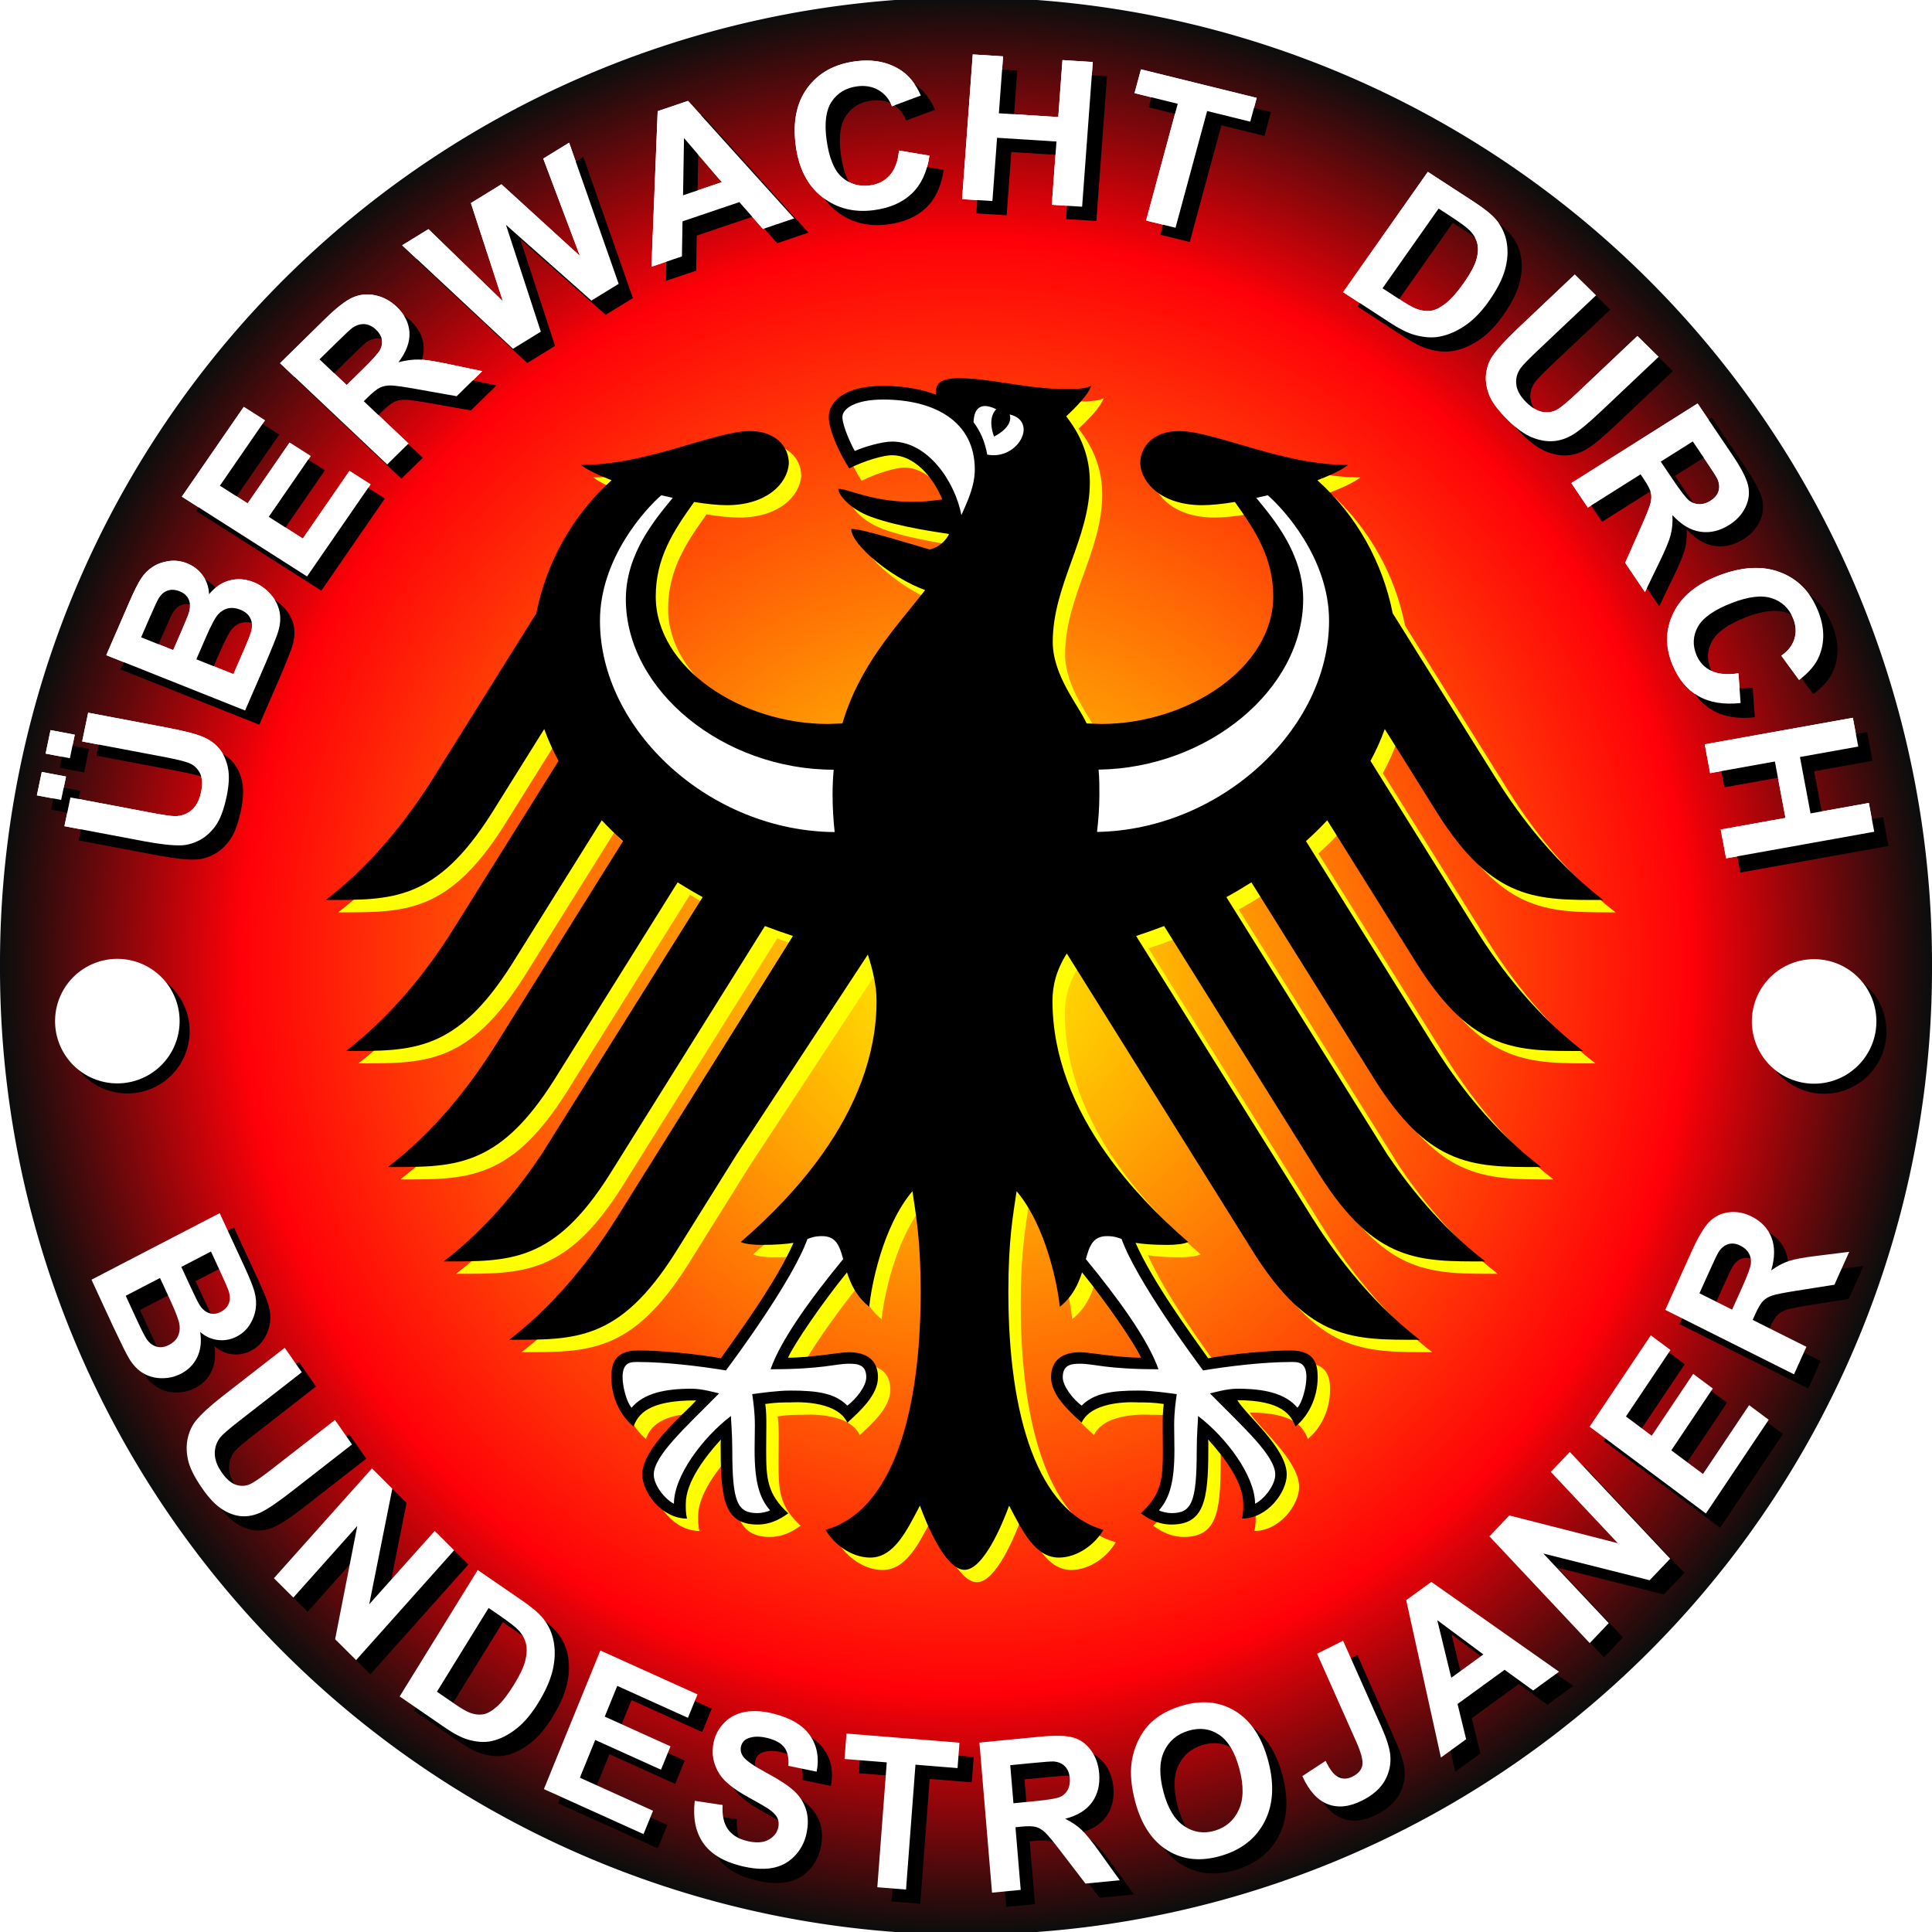 <?xml version="1.0" encoding="UTF-8" standalone="no"?>
<!-- Created with Inkscape (http://www.inkscape.org/) -->
<svg
   xmlns:dc="http://purl.org/dc/elements/1.1/"
   xmlns:cc="http://creativecommons.org/ns#"
   xmlns:rdf="http://www.w3.org/1999/02/22-rdf-syntax-ns#"
   xmlns:svg="http://www.w3.org/2000/svg"
   xmlns="http://www.w3.org/2000/svg"
   xmlns:xlink="http://www.w3.org/1999/xlink"
   xmlns:sodipodi="http://sodipodi.sourceforge.net/DTD/sodipodi-0.dtd"
   xmlns:inkscape="http://www.inkscape.org/namespaces/inkscape"
   width="936.833"
   height="936.833"
   id="svg2445"
   sodipodi:version="0.32"
   inkscape:version="0.46"
   version="1.0"
   sodipodi:docname="Bundestrojaner Logo2.svg"
   inkscape:output_extension="org.inkscape.output.svg.inkscape">
  <defs
     id="defs2447">
    <linearGradient
       id="linearGradient3569">
      <stop
         style="stop-color:#fff600;stop-opacity:1;"
         offset="0"
         id="stop3571" />
      <stop
         id="stop3579"
         offset="0.754"
         style="stop-color:#ff0008;stop-opacity:1;" />
      <stop
         style="stop-color:#0e0d0d;stop-opacity:1;"
         offset="1"
         id="stop3573" />
    </linearGradient>
    <radialGradient
       inkscape:collect="always"
       xlink:href="#linearGradient3569"
       id="radialGradient3695"
       gradientUnits="userSpaceOnUse"
       gradientTransform="matrix(0.996,5.0181457e-8,-5.0375118e-8,1,0.776,6.4284533e-3)"
       cx="176.891"
       cy="61.86"
       fx="176.891"
       fy="61.86"
       r="138.422" />
    <filter
       inkscape:collect="always"
       id="filter3598">
      <feGaussianBlur
         inkscape:collect="always"
         stdDeviation="5.032"
         id="feGaussianBlur3600" />
    </filter>
    <inkscape:perspective
       sodipodi:type="inkscape:persp3d"
       inkscape:vp_x="0 : 526.18109 : 1"
       inkscape:vp_y="0 : 1000 : 0"
       inkscape:vp_z="744.09448 : 526.18109 : 1"
       inkscape:persp3d-origin="372.04724 : 350.78739 : 1"
       id="perspective2453" />
  </defs>
  <sodipodi:namedview
     id="base"
     pagecolor="#ffffff"
     bordercolor="#666666"
     borderopacity="1.0"
     inkscape:pageopacity="0.0"
     inkscape:pageshadow="2"
     inkscape:zoom="0.35"
     inkscape:cx="350"
     inkscape:cy="520"
     inkscape:document-units="px"
     inkscape:current-layer="layer1"
     showgrid="false"
     inkscape:window-width="1280"
     inkscape:window-height="1005"
     inkscape:window-x="-4"
     inkscape:window-y="-4" />
  <g
     inkscape:label="Ebene 1"
     inkscape:groupmode="layer"
     id="layer1"
     transform="translate(-194.44,904.626)">
    <path
       sodipodi:type="arc"
       style="fill:url(#radialGradient3695);fill-opacity:1;fill-rule:nonzero;stroke:none;stroke-width:1;stroke-linecap:butt;stroke-linejoin:miter;marker:none;marker-start:none;marker-mid:none;marker-end:none;stroke-miterlimit:4;stroke-dasharray:none;stroke-dashoffset:0;stroke-opacity:1;visibility:visible;display:inline;overflow:visible;enable-background:accumulate"
       id="path3559"
       sodipodi:cx="176.99097"
       sodipodi:cy="61.868271"
       sodipodi:rx="138.42151"
       sodipodi:ry="138.42151"
       d="M 315.412,61.868 A 138.422,138.422 0 1 1 38.569,61.868 A 138.422,138.422 0 1 1 315.412,61.868 z"
       transform="matrix(3.384,0,0,3.384,63.922,-645.571)" />
    <g
       transform="matrix(3.316,0,0,3.316,1681.022,-1194.026)"
       id="g2427"
       style="opacity:1;fill:#ffff00;filter:url(#filter3598)">
      <path
         d="M -243.653,257.87 C -240.782,262.111 -236.025,268.381 -229.286,273.543 C -238.964,273.543 -245.382,273.77 -253.572,260.823 L -276.267,224.499 C -277.61,225.017 -278.974,225.496 -280.361,225.95 L -260.418,257.87 L -254.707,267.006 C -252.202,270.994 -246.852,278.888 -238.882,285.002 C -248.555,285.002 -254.972,285.222 -263.161,272.276 L -290.5,228.512 C -292.072,231.03 -292.59,233.238 -292.59,235.439 C -292.59,243.555 -289.453,251.119 -284.652,257.87 C -281.321,262.553 -277.175,266.861 -272.74,270.704 C -273.428,271.012 -274.633,271.126 -275.755,271.126 C -277.982,271.126 -279.434,270.994 -280.443,270.824 C -277.932,276.521 -272.544,283.884 -269.825,287.701 C -266.278,287.065 -261.124,286.565 -257.742,286.565 C -254.208,286.565 -253.812,288.629 -253.812,290.472 C -253.812,293.683 -255.313,296.258 -257.061,297.684 C -257.71,296.011 -259.036,293.835 -265.56,293.835 C -264.31,295.986 -258.334,300.819 -258.334,304.712 C -258.334,307.287 -261.155,311.148 -264.884,311.148 C -264.663,310.316 -264.694,309.546 -264.694,308.978 C -264.694,305.835 -267.484,302.15 -269.837,299.577 C -269.769,300.339 -269.805,300.263 -269.805,301.147 C -269.805,308.599 -270.481,312.019 -275.207,312.019 C -277.522,312.019 -279.124,310.75 -279.674,310.378 C -276.607,307.539 -276.45,305.324 -276.45,301.141 L -276.475,297.526 C -276.481,296.58 -276.463,295.311 -276.317,294.389 C -278.008,294.157 -278.69,294.163 -279.996,294.163 C -279.996,294.163 -286.715,293.627 -288.331,297.128 C -290.148,295.45 -292.798,293.096 -292.798,290.484 C -292.798,288.768 -291.984,286.819 -288.525,286.819 C -287.213,286.819 -283.093,287.619 -279.642,287.619 C -280.569,285.556 -284.702,279.525 -288.267,275.145 C -288.811,276.849 -289.649,278.692 -291.524,280.181 C -291.782,277.372 -293.435,268.477 -297.84,263.271 C -298.35,266.779 -299.044,270.388 -299.044,277.998 C -299.044,296.504 -294.589,310.17 -285.144,312.789 C -286.374,314.94 -288.975,316.852 -291.668,316.852 C -295.125,316.852 -297.006,312.933 -298.93,309.254 C -299.927,311.981 -302.691,318.643 -305.455,318.643 C -308.224,318.643 -310.988,311.981 -311.979,309.254 C -313.903,312.933 -315.783,316.852 -319.241,316.852 C -321.941,316.852 -324.541,314.94 -325.771,312.789 C -316.32,310.17 -311.865,296.504 -311.865,277.998 C -311.865,270.388 -312.559,266.779 -313.07,263.271 C -317.474,268.477 -319.127,277.372 -319.38,280.181 C -321.254,278.692 -322.099,276.849 -322.642,275.145 C -326.213,279.525 -330.333,285.556 -331.267,287.619 C -327.815,287.619 -323.695,286.819 -322.383,286.819 C -318.925,286.819 -318.111,288.768 -318.111,290.484 C -318.111,293.096 -320.761,295.45 -322.585,297.128 C -324.194,293.627 -330.913,294.163 -330.913,294.163 C -332.219,294.163 -332.901,294.157 -334.592,294.389 C -334.447,295.311 -334.421,296.58 -334.434,297.526 L -334.459,301.141 C -334.459,305.324 -334.308,307.539 -331.229,310.378 C -331.79,310.75 -333.387,312.019 -335.702,312.019 C -340.428,312.019 -341.109,308.599 -341.109,301.147 C -341.109,300.263 -341.141,300.339 -341.071,299.577 C -343.425,302.15 -346.214,305.835 -346.214,308.978 C -346.214,309.546 -346.245,310.316 -346.025,311.148 C -349.747,311.148 -352.574,307.287 -352.574,304.712 C -352.574,300.819 -346.599,295.986 -344.693,293.867 C -351.874,293.835 -353.199,296.011 -353.855,297.684 C -355.596,296.258 -357.098,293.683 -357.098,290.472 C -357.098,288.629 -356.707,286.565 -353.173,286.565 C -349.791,286.565 -344.63,287.065 -341.084,287.701 C -338.365,283.884 -332.983,276.521 -330.465,270.824 C -331.475,270.994 -332.926,271.126 -335.16,271.126 C -336.276,271.126 -337.482,271.012 -338.176,270.704 C -333.734,266.861 -329.588,262.553 -326.257,257.858 C -321.462,251.094 -318.32,243.555 -318.32,235.439 C -318.32,233.238 -318.843,231.03 -319.588,228.67 L -338.75,257.87 L -347.747,272.276 C -355.937,285.222 -362.354,285.002 -372.032,285.002 C -364.057,278.888 -358.707,270.994 -356.202,267.006 L -350.492,257.87 L -330.547,225.95 C -331.935,225.496 -333.304,225.017 -334.642,224.499 L -357.344,260.823 C -365.527,273.77 -371.944,273.543 -381.617,273.543 C -374.891,268.381 -370.127,262.111 -367.262,257.82 L -343.747,220.272 C -345.003,219.584 -346.226,218.859 -347.406,218.108 L -365.471,247.018 C -369.275,253.038 -372.701,256.205 -376.247,257.87 C -380.33,259.802 -384.576,259.744 -389.75,259.744 L -387.447,257.864 C -380.689,252.06 -376.216,245.39 -373.919,241.737 L -355.394,212.082 C -356.486,211.091 -357.521,210.082 -358.498,209.035 L -371.629,230.052 C -379.812,243.005 -386.229,242.771 -395.908,242.771 C -387.869,236.601 -382.613,228.815 -380.077,224.758 L -364.821,200.352 C -365.641,198.838 -366.341,197.286 -366.915,195.696 L -374.575,207.968 C -382.765,220.921 -389.182,220.688 -398.86,220.688 C -390.854,214.555 -385.548,206.7 -383.024,202.681 L -368.064,178.755 C -366.612,171.354 -362.783,164.445 -357.066,159.309 C -358.984,158.577 -360.587,157.814 -361.552,157.082 C -351.779,157.082 -342.107,152.116 -336.775,152.116 C -333.349,152.116 -331.141,154.167 -331.141,156.88 C -331.374,159.89 -334.472,162.956 -340.207,162.956 C -341.507,162.956 -343.166,162.786 -344.99,162.489 C -348.094,166.817 -350.605,170.729 -350.605,176.3 C -350.605,186.781 -338.068,194.952 -325.424,194.952 L -323.31,194.87 C -320.806,186.377 -315.474,180.812 -311.215,175.373 C -316.32,173.512 -322.017,168.66 -322.017,166.464 C -321.373,166.092 -311.581,169.159 -310.571,169.43 C -308.729,169.076 -307.732,167.341 -307.732,167.164 C -308.78,166.988 -314.919,166.199 -319.108,164.666 C -322.301,163.498 -323.916,161.385 -323.916,160.583 C -322.888,160.419 -319.013,162.458 -313.304,162.458 C -311.196,162.458 -310.792,162.376 -308.698,162.117 C -310.168,158.609 -312.931,155.649 -316.042,155.649 C -317.291,155.649 -320.029,156.426 -322.313,157.58 C -323.91,155.101 -325.304,151.851 -325.304,150.072 C -325.304,147.964 -323.228,145.51 -317.373,145.51 C -315.733,145.51 -314.206,145.649 -312.786,145.914 C -311.638,146.135 -310.679,146.394 -309.65,146.791 C -309.777,145.245 -309.038,144.387 -306.294,144.387 C -301.473,144.387 -296.532,145.977 -290.476,145.977 C -288.905,145.977 -287.839,145.914 -286.936,145.529 C -287.327,146.74 -289.031,148.513 -290.582,149.958 C -289.618,151.271 -287.125,154.444 -287.125,159.574 C -287.125,167.821 -292.552,174.622 -292.552,182.951 C -292.552,187.904 -288.741,192.276 -287.599,194.87 L -285.492,194.952 C -272.84,194.952 -260.31,186.781 -260.31,176.3 C -260.31,170.729 -262.815,166.817 -265.92,162.489 C -267.743,162.786 -269.401,162.956 -270.702,162.956 C -276.437,162.956 -279.542,159.89 -279.762,156.88 C -279.762,154.167 -277.566,152.116 -274.134,152.116 C -268.803,152.116 -259.13,157.082 -249.357,157.082 C -250.329,157.814 -251.924,158.577 -253.85,159.309 C -248.126,164.445 -244.297,171.354 -242.845,178.755 L -227.886,202.681 C -225.368,206.7 -220.054,214.555 -212.049,220.688 C -221.728,220.688 -228.144,220.921 -236.327,207.968 L -243.999,195.696 C -244.567,197.286 -245.274,198.838 -246.088,200.352 L -230.839,224.758 C -228.296,228.815 -223.045,236.601 -215.002,242.771 C -224.681,242.771 -231.097,243.005 -239.28,230.052 L -252.416,209.035 C -253.388,210.082 -254.429,211.091 -255.521,212.082 L -236.989,241.737 C -234.694,245.39 -230.219,252.066 -223.461,257.864 L -221.16,259.744 C -226.333,259.744 -230.579,259.794 -234.662,257.87 C -238.214,256.211 -241.634,253.038 -245.438,247.018 L -263.503,218.108 C -264.688,218.859 -265.906,219.584 -267.162,220.272 L -243.653,257.87 L -243.653,257.87 z"
         id="path2429"
         style="fill:#ffff00" />
      <path
         d="M -323.197,273.203 C -323.727,271.266 -324.244,269.846 -326.27,269.846 C -327.304,269.846 -327.797,270.029 -328.421,270.262 C -330.604,276.332 -339.021,287.733 -340.346,289.481 C -343.98,288.888 -349.059,288.251 -353.173,288.251 C -354.132,288.251 -355.457,288.157 -355.457,290.472 C -355.457,291.816 -354.864,294.157 -354.139,294.933 C -352.328,292.793 -349.211,292.156 -345.35,292.156 C -343.848,292.156 -342.031,292.68 -341.343,292.844 C -346.258,297.828 -350.896,301.955 -350.896,304.712 C -350.896,306.257 -349.293,308.296 -347.949,308.978 C -347.949,304.908 -343.734,299.286 -339.608,296.144 C -339.608,296.7 -339.412,298.832 -339.412,301.147 C -339.412,308.826 -338.655,310.348 -335.702,310.348 C -335.166,310.348 -334.239,310.152 -333.891,309.942 C -335.481,308.12 -336.15,305.703 -336.15,301.141 C -336.15,299.829 -336.112,298.592 -336.112,297.52 C -336.112,295.494 -336.346,294.069 -336.497,292.951 C -335.362,292.793 -332.8,292.428 -330.913,292.428 C -326.894,292.428 -324.402,292.819 -322.585,294.629 C -321.279,293.639 -319.821,291.772 -319.821,290.484 C -319.821,288.629 -321.071,288.503 -322.383,288.503 C -324.421,288.503 -326.093,289.311 -333.816,289.311 C -332.295,284.958 -327.841,278.844 -323.197,273.203 L -323.197,273.203 L -323.197,273.203 z"
         id="path2431"
         style="fill:#ffff00;fill-rule:evenodd" />
      <path
         d="M -277.093,289.311 C -284.816,289.311 -286.494,288.503 -288.525,288.503 C -289.832,288.503 -291.088,288.629 -291.088,290.484 C -291.088,291.772 -289.63,293.639 -288.331,294.629 C -286.513,292.819 -284.014,292.428 -279.996,292.428 C -278.116,292.428 -275.547,292.793 -274.417,292.951 C -274.569,294.069 -274.797,295.494 -274.797,297.52 C -274.797,298.592 -274.759,299.829 -274.759,301.141 C -274.759,305.703 -275.427,308.12 -277.017,309.942 C -276.671,310.152 -275.743,310.348 -275.207,310.348 C -272.254,310.348 -271.496,308.826 -271.496,301.147 C -271.496,298.832 -271.3,296.7 -271.3,296.144 C -267.174,299.286 -262.967,304.908 -262.967,308.978 C -261.615,308.296 -260.014,306.257 -260.014,304.712 C -260.014,301.955 -264.657,297.828 -269.567,292.844 C -268.877,292.68 -267.061,292.156 -265.56,292.156 C -261.697,292.156 -258.58,292.793 -256.771,294.933 C -256.045,294.157 -255.457,291.816 -255.457,290.472 C -255.457,288.157 -256.783,288.251 -257.742,288.251 C -261.849,288.251 -266.935,288.888 -270.563,289.481 C -271.888,287.733 -280.305,276.332 -282.487,270.262 C -283.113,270.029 -283.604,269.846 -284.64,269.846 C -286.665,269.846 -287.181,271.266 -287.711,273.203 C -283.069,278.844 -278.614,284.958 -277.093,289.311 L -277.093,289.311 z"
         id="path2433"
         style="fill:#ffff00" />
      <path
         d="M -252.146,179.866 C -252.146,170.754 -258.776,163.53 -261.111,161.505 L -262.789,161.889 C -260.31,164.924 -255.931,169.991 -255.931,176.711 C -255.931,189.929 -269.907,201.406 -285.851,201.627 C -285.724,202.99 -285.732,204.182 -285.732,205.211 C -285.732,207.104 -285.864,208.953 -286.078,210.738 C -267.982,210.422 -252.146,195.709 -252.146,179.866 L -252.146,179.866 z"
         id="path2435"
         style="fill:#ffff00" />
      <path
         d="M -354.978,176.711 C -354.978,169.991 -350.605,164.924 -348.12,161.889 L -349.798,161.505 C -352.132,163.53 -358.763,170.754 -358.763,179.866 C -358.763,195.822 -342.693,210.637 -324.44,210.757 C -324.635,209.022 -324.749,207.173 -324.749,205.211 C -324.749,203.98 -324.692,202.782 -324.585,201.64 C -340.725,201.64 -354.978,190.049 -354.978,176.711 L -354.978,176.711 z"
         id="path2437"
         style="fill:#ffff00" />
      <path
         d="M -305.909,164.407 C -305.076,162.508 -303.952,160.236 -303.952,157.732 C -303.952,150.816 -309.688,147.51 -317.373,147.51 C -321.317,147.51 -323.31,148.785 -323.31,150.072 C -323.31,151.346 -322.01,154.16 -321.5,155.031 C -320.08,154.406 -317.524,153.656 -316.042,153.656 C -310.773,153.656 -306.83,159.555 -305.909,164.407 L -305.909,164.407 z"
         id="path2439"
         style="fill:#ffff00" />
      <path
         d="M -302.135,155.561 C -297.65,156.438 -294.583,150.709 -298.848,149.687 C -298.256,151.574 -301.133,152.917 -301.133,152.917 C -301.133,152.917 -302.224,150.369 -300.817,148.924 C -303.416,147.655 -304.08,149.201 -304.13,150.822 C -303.107,152.185 -302.432,153.788 -302.135,155.561 L -302.135,155.561 L -302.135,155.561 z"
         id="path2441"
         style="fill:#ffff00;fill-rule:evenodd" />
    </g>
    <g
       id="g2727"
       transform="matrix(3.316,0,0,3.316,1675.022,-1200.026)">
      <path
         id="path2713"
         d="M -243.653,257.87 C -240.782,262.111 -236.025,268.381 -229.286,273.543 C -238.964,273.543 -245.382,273.77 -253.572,260.823 L -276.267,224.499 C -277.61,225.017 -278.974,225.496 -280.361,225.95 L -260.418,257.87 L -254.707,267.006 C -252.202,270.994 -246.852,278.888 -238.882,285.002 C -248.555,285.002 -254.972,285.222 -263.161,272.276 L -290.5,228.512 C -292.072,231.03 -292.59,233.238 -292.59,235.439 C -292.59,243.555 -289.453,251.119 -284.652,257.87 C -281.321,262.553 -277.175,266.861 -272.74,270.704 C -273.428,271.012 -274.633,271.126 -275.755,271.126 C -277.982,271.126 -279.434,270.994 -280.443,270.824 C -277.932,276.521 -272.544,283.884 -269.825,287.701 C -266.278,287.065 -261.124,286.565 -257.742,286.565 C -254.208,286.565 -253.812,288.629 -253.812,290.472 C -253.812,293.683 -255.313,296.258 -257.061,297.684 C -257.71,296.011 -259.036,293.835 -265.56,293.835 C -264.31,295.986 -258.334,300.819 -258.334,304.712 C -258.334,307.287 -261.155,311.148 -264.884,311.148 C -264.663,310.316 -264.694,309.546 -264.694,308.978 C -264.694,305.835 -267.484,302.15 -269.837,299.577 C -269.769,300.339 -269.805,300.263 -269.805,301.147 C -269.805,308.599 -270.481,312.019 -275.207,312.019 C -277.522,312.019 -279.124,310.75 -279.674,310.378 C -276.607,307.539 -276.45,305.324 -276.45,301.141 L -276.475,297.526 C -276.481,296.58 -276.463,295.311 -276.317,294.389 C -278.008,294.157 -278.69,294.163 -279.996,294.163 C -279.996,294.163 -286.715,293.627 -288.331,297.128 C -290.148,295.45 -292.798,293.096 -292.798,290.484 C -292.798,288.768 -291.984,286.819 -288.525,286.819 C -287.213,286.819 -283.093,287.619 -279.642,287.619 C -280.569,285.556 -284.702,279.525 -288.267,275.145 C -288.811,276.849 -289.649,278.692 -291.524,280.181 C -291.782,277.372 -293.435,268.477 -297.84,263.271 C -298.35,266.779 -299.044,270.388 -299.044,277.998 C -299.044,296.504 -294.589,310.17 -285.144,312.789 C -286.374,314.94 -288.975,316.852 -291.668,316.852 C -295.125,316.852 -297.006,312.933 -298.93,309.254 C -299.927,311.981 -302.691,318.643 -305.455,318.643 C -308.224,318.643 -310.988,311.981 -311.979,309.254 C -313.903,312.933 -315.783,316.852 -319.241,316.852 C -321.941,316.852 -324.541,314.94 -325.771,312.789 C -316.32,310.17 -311.865,296.504 -311.865,277.998 C -311.865,270.388 -312.559,266.779 -313.07,263.271 C -317.474,268.477 -319.127,277.372 -319.38,280.181 C -321.254,278.692 -322.099,276.849 -322.642,275.145 C -326.213,279.525 -330.333,285.556 -331.267,287.619 C -327.815,287.619 -323.695,286.819 -322.383,286.819 C -318.925,286.819 -318.111,288.768 -318.111,290.484 C -318.111,293.096 -320.761,295.45 -322.585,297.128 C -324.194,293.627 -330.913,294.163 -330.913,294.163 C -332.219,294.163 -332.901,294.157 -334.592,294.389 C -334.447,295.311 -334.421,296.58 -334.434,297.526 L -334.459,301.141 C -334.459,305.324 -334.308,307.539 -331.229,310.378 C -331.79,310.75 -333.387,312.019 -335.702,312.019 C -340.428,312.019 -341.109,308.599 -341.109,301.147 C -341.109,300.263 -341.141,300.339 -341.071,299.577 C -343.425,302.15 -346.214,305.835 -346.214,308.978 C -346.214,309.546 -346.245,310.316 -346.025,311.148 C -349.747,311.148 -352.574,307.287 -352.574,304.712 C -352.574,300.819 -346.599,295.986 -344.693,293.867 C -351.874,293.835 -353.199,296.011 -353.855,297.684 C -355.596,296.258 -357.098,293.683 -357.098,290.472 C -357.098,288.629 -356.707,286.565 -353.173,286.565 C -349.791,286.565 -344.63,287.065 -341.084,287.701 C -338.365,283.884 -332.983,276.521 -330.465,270.824 C -331.475,270.994 -332.926,271.126 -335.16,271.126 C -336.276,271.126 -337.482,271.012 -338.176,270.704 C -333.734,266.861 -329.588,262.553 -326.257,257.858 C -321.462,251.094 -318.32,243.555 -318.32,235.439 C -318.32,233.238 -318.843,231.03 -319.588,228.67 L -338.75,257.87 L -347.747,272.276 C -355.937,285.222 -362.354,285.002 -372.032,285.002 C -364.057,278.888 -358.707,270.994 -356.202,267.006 L -350.492,257.87 L -330.547,225.95 C -331.935,225.496 -333.304,225.017 -334.642,224.499 L -357.344,260.823 C -365.527,273.77 -371.944,273.543 -381.617,273.543 C -374.891,268.381 -370.127,262.111 -367.262,257.82 L -343.747,220.272 C -345.003,219.584 -346.226,218.859 -347.406,218.108 L -365.471,247.018 C -369.275,253.038 -372.701,256.205 -376.247,257.87 C -380.33,259.802 -384.576,259.744 -389.75,259.744 L -387.447,257.864 C -380.689,252.06 -376.216,245.39 -373.919,241.737 L -355.394,212.082 C -356.486,211.091 -357.521,210.082 -358.498,209.035 L -371.629,230.052 C -379.812,243.005 -386.229,242.771 -395.908,242.771 C -387.869,236.601 -382.613,228.815 -380.077,224.758 L -364.821,200.352 C -365.641,198.838 -366.341,197.286 -366.915,195.696 L -374.575,207.968 C -382.765,220.921 -389.182,220.688 -398.86,220.688 C -390.854,214.555 -385.548,206.7 -383.024,202.681 L -368.064,178.755 C -366.612,171.354 -362.783,164.445 -357.066,159.309 C -358.984,158.577 -360.587,157.814 -361.552,157.082 C -351.779,157.082 -342.107,152.116 -336.775,152.116 C -333.349,152.116 -331.141,154.167 -331.141,156.88 C -331.374,159.89 -334.472,162.956 -340.207,162.956 C -341.507,162.956 -343.166,162.786 -344.99,162.489 C -348.094,166.817 -350.605,170.729 -350.605,176.3 C -350.605,186.781 -338.068,194.952 -325.424,194.952 L -323.31,194.87 C -320.806,186.377 -315.474,180.812 -311.215,175.373 C -316.32,173.512 -322.017,168.66 -322.017,166.464 C -321.373,166.092 -311.581,169.159 -310.571,169.43 C -308.729,169.076 -307.732,167.341 -307.732,167.164 C -308.78,166.988 -314.919,166.199 -319.108,164.666 C -322.301,163.498 -323.916,161.385 -323.916,160.583 C -322.888,160.419 -319.013,162.458 -313.304,162.458 C -311.196,162.458 -310.792,162.376 -308.698,162.117 C -310.168,158.609 -312.931,155.649 -316.042,155.649 C -317.291,155.649 -320.029,156.426 -322.313,157.58 C -323.91,155.101 -325.304,151.851 -325.304,150.072 C -325.304,147.964 -323.228,145.51 -317.373,145.51 C -315.733,145.51 -314.206,145.649 -312.786,145.914 C -311.638,146.135 -310.679,146.394 -309.65,146.791 C -309.777,145.245 -309.038,144.387 -306.294,144.387 C -301.473,144.387 -296.532,145.977 -290.476,145.977 C -288.905,145.977 -287.839,145.914 -286.936,145.529 C -287.327,146.74 -289.031,148.513 -290.582,149.958 C -289.618,151.271 -287.125,154.444 -287.125,159.574 C -287.125,167.821 -292.552,174.622 -292.552,182.951 C -292.552,187.904 -288.741,192.276 -287.599,194.87 L -285.492,194.952 C -272.84,194.952 -260.31,186.781 -260.31,176.3 C -260.31,170.729 -262.815,166.817 -265.92,162.489 C -267.743,162.786 -269.401,162.956 -270.702,162.956 C -276.437,162.956 -279.542,159.89 -279.762,156.88 C -279.762,154.167 -277.566,152.116 -274.134,152.116 C -268.803,152.116 -259.13,157.082 -249.357,157.082 C -250.329,157.814 -251.924,158.577 -253.85,159.309 C -248.126,164.445 -244.297,171.354 -242.845,178.755 L -227.886,202.681 C -225.368,206.7 -220.054,214.555 -212.049,220.688 C -221.728,220.688 -228.144,220.921 -236.327,207.968 L -243.999,195.696 C -244.567,197.286 -245.274,198.838 -246.088,200.352 L -230.839,224.758 C -228.296,228.815 -223.045,236.601 -215.002,242.771 C -224.681,242.771 -231.097,243.005 -239.28,230.052 L -252.416,209.035 C -253.388,210.082 -254.429,211.091 -255.521,212.082 L -236.989,241.737 C -234.694,245.39 -230.219,252.066 -223.461,257.864 L -221.16,259.744 C -226.333,259.744 -230.579,259.794 -234.662,257.87 C -238.214,256.211 -241.634,253.038 -245.438,247.018 L -263.503,218.108 C -264.688,218.859 -265.906,219.584 -267.162,220.272 L -243.653,257.87 L -243.653,257.87 z" />
      <path
         style="fill:#ffffff;fill-rule:evenodd"
         id="path2715"
         d="M -323.197,273.203 C -323.727,271.266 -324.244,269.846 -326.27,269.846 C -327.304,269.846 -327.797,270.029 -328.421,270.262 C -330.604,276.332 -339.021,287.733 -340.346,289.481 C -343.98,288.888 -349.059,288.251 -353.173,288.251 C -354.132,288.251 -355.457,288.157 -355.457,290.472 C -355.457,291.816 -354.864,294.157 -354.139,294.933 C -352.328,292.793 -349.211,292.156 -345.35,292.156 C -343.848,292.156 -342.031,292.68 -341.343,292.844 C -346.258,297.828 -350.896,301.955 -350.896,304.712 C -350.896,306.257 -349.293,308.296 -347.949,308.978 C -347.949,304.908 -343.734,299.286 -339.608,296.144 C -339.608,296.7 -339.412,298.832 -339.412,301.147 C -339.412,308.826 -338.655,310.348 -335.702,310.348 C -335.166,310.348 -334.239,310.152 -333.891,309.942 C -335.481,308.12 -336.15,305.703 -336.15,301.141 C -336.15,299.829 -336.112,298.592 -336.112,297.52 C -336.112,295.494 -336.346,294.069 -336.497,292.951 C -335.362,292.793 -332.8,292.428 -330.913,292.428 C -326.894,292.428 -324.402,292.819 -322.585,294.629 C -321.279,293.639 -319.821,291.772 -319.821,290.484 C -319.821,288.629 -321.071,288.503 -322.383,288.503 C -324.421,288.503 -326.093,289.311 -333.816,289.311 C -332.295,284.958 -327.841,278.844 -323.197,273.203 L -323.197,273.203 L -323.197,273.203 z" />
      <path
         style="fill:#ffffff"
         id="path2717"
         d="M -277.093,289.311 C -284.816,289.311 -286.494,288.503 -288.525,288.503 C -289.832,288.503 -291.088,288.629 -291.088,290.484 C -291.088,291.772 -289.63,293.639 -288.331,294.629 C -286.513,292.819 -284.014,292.428 -279.996,292.428 C -278.116,292.428 -275.547,292.793 -274.417,292.951 C -274.569,294.069 -274.797,295.494 -274.797,297.52 C -274.797,298.592 -274.759,299.829 -274.759,301.141 C -274.759,305.703 -275.427,308.12 -277.017,309.942 C -276.671,310.152 -275.743,310.348 -275.207,310.348 C -272.254,310.348 -271.496,308.826 -271.496,301.147 C -271.496,298.832 -271.3,296.7 -271.3,296.144 C -267.174,299.286 -262.967,304.908 -262.967,308.978 C -261.615,308.296 -260.014,306.257 -260.014,304.712 C -260.014,301.955 -264.657,297.828 -269.567,292.844 C -268.877,292.68 -267.061,292.156 -265.56,292.156 C -261.697,292.156 -258.58,292.793 -256.771,294.933 C -256.045,294.157 -255.457,291.816 -255.457,290.472 C -255.457,288.157 -256.783,288.251 -257.742,288.251 C -261.849,288.251 -266.935,288.888 -270.563,289.481 C -271.888,287.733 -280.305,276.332 -282.487,270.262 C -283.113,270.029 -283.604,269.846 -284.64,269.846 C -286.665,269.846 -287.181,271.266 -287.711,273.203 C -283.069,278.844 -278.614,284.958 -277.093,289.311 L -277.093,289.311 z" />
      <path
         style="fill:#ffffff"
         id="path2719"
         d="M -252.146,179.866 C -252.146,170.754 -258.776,163.53 -261.111,161.505 L -262.789,161.889 C -260.31,164.924 -255.931,169.991 -255.931,176.711 C -255.931,189.929 -269.907,201.406 -285.851,201.627 C -285.724,202.99 -285.732,204.182 -285.732,205.211 C -285.732,207.104 -285.864,208.953 -286.078,210.738 C -267.982,210.422 -252.146,195.709 -252.146,179.866 L -252.146,179.866 z" />
      <path
         style="fill:#ffffff"
         id="path2721"
         d="M -354.978,176.711 C -354.978,169.991 -350.605,164.924 -348.12,161.889 L -349.798,161.505 C -352.132,163.53 -358.763,170.754 -358.763,179.866 C -358.763,195.822 -342.693,210.637 -324.44,210.757 C -324.635,209.022 -324.749,207.173 -324.749,205.211 C -324.749,203.98 -324.692,202.782 -324.585,201.64 C -340.725,201.64 -354.978,190.049 -354.978,176.711 L -354.978,176.711 z" />
      <path
         style="fill:#ffffff"
         id="path2723"
         d="M -305.909,164.407 C -305.076,162.508 -303.952,160.236 -303.952,157.732 C -303.952,150.816 -309.688,147.51 -317.373,147.51 C -321.317,147.51 -323.31,148.785 -323.31,150.072 C -323.31,151.346 -322.01,154.16 -321.5,155.031 C -320.08,154.406 -317.524,153.656 -316.042,153.656 C -310.773,153.656 -306.83,159.555 -305.909,164.407 L -305.909,164.407 z" />
      <path
         style="fill:#ffffff;fill-rule:evenodd"
         id="path2725"
         d="M -302.135,155.561 C -297.65,156.438 -294.583,150.709 -298.848,149.687 C -298.256,151.574 -301.133,152.917 -301.133,152.917 C -301.133,152.917 -302.224,150.369 -300.817,148.924 C -303.416,147.655 -304.08,149.201 -304.13,150.822 C -303.107,152.185 -302.432,153.788 -302.135,155.561 L -302.135,155.561 L -302.135,155.561 z" />
    </g>
    <path
       sodipodi:type="arc"
       style="fill:none;fill-opacity:1;fill-rule:nonzero;stroke:none;stroke-width:1;stroke-linecap:butt;stroke-linejoin:miter;marker:none;marker-start:none;marker-mid:none;marker-end:none;stroke-miterlimit:4;stroke-dasharray:none;stroke-dashoffset:0;stroke-opacity:1;visibility:visible;display:inline;overflow:visible;enable-background:accumulate"
       id="path2736"
       sodipodi:cx="-103.28044"
       sodipodi:cy="137.293"
       sodipodi:rx="178.70517"
       sodipodi:ry="178.70517"
       d="M 75.425,137.293 A 178.705,178.705 0 1 1 -281.986,137.293 A 178.705,178.705 0 1 1 75.425,137.293 z"
       transform="matrix(-0.138,1.948,-1.964,-0.139,939.164,-114.452)" />
    <path
       style="font-size:48px;font-style:normal;font-variant:normal;font-weight:bold;font-stretch:normal;text-align:start;line-height:100%;writing-mode:lr-tb;text-anchor:start;fill:#ffffff;fill-opacity:1;stroke:none;stroke-width:1px;stroke-linecap:butt;stroke-linejoin:miter;stroke-opacity:1;font-family:Arial;-inkscape-font-specification:Arial Bold"
       inkscape:transform-center-x="1.7915929"
       inkscape:transform-center-y="-80.347806"
       d="M 225.682,-504.005 L 228.597,-517.938 L 267.343,-510.611 C 273.492,-509.448 277.513,-508.867 279.407,-508.867 C 282.46,-508.91 285.108,-509.885 287.35,-511.794 C 289.592,-513.702 291.121,-516.602 291.935,-520.494 C 292.762,-524.448 292.548,-527.588 291.293,-529.913 C 290.038,-532.238 288.233,-533.836 285.878,-534.705 C 283.524,-535.575 279.516,-536.545 273.855,-537.615 L 234.28,-545.1 L 237.195,-559.034 L 274.77,-551.928 C 283.358,-550.303 289.347,-548.779 292.735,-547.355 C 296.124,-545.931 298.826,-543.977 300.843,-541.491 C 302.859,-539.005 304.237,-535.931 304.975,-532.268 C 305.714,-528.605 305.512,-524.043 304.37,-518.583 C 302.991,-511.992 301.156,-507.144 298.866,-504.037 C 296.576,-500.93 293.964,-498.627 291.029,-497.127 C 288.094,-495.627 285.178,-494.824 282.281,-494.719 C 277.992,-494.585 271.846,-495.274 263.843,-496.787 L 225.682,-504.005 z M 224.084,-516.737 L 212.324,-518.961 L 214.697,-530.306 L 226.458,-528.081 L 224.084,-516.737 z M 228.319,-536.978 L 216.559,-539.203 L 218.942,-550.594 L 230.702,-548.37 L 228.319,-536.978 z M 245.977,-586.933 L 257.256,-612.918 C 259.489,-618.061 261.376,-621.808 262.917,-624.159 C 264.458,-626.509 266.365,-628.402 268.639,-629.836 C 270.913,-631.27 273.51,-632.185 276.429,-632.582 C 279.348,-632.979 282.261,-632.598 285.169,-631.439 C 288.321,-630.182 290.858,-628.209 292.778,-625.519 C 294.698,-622.829 295.706,-619.818 295.803,-616.485 C 298.717,-619.97 302.074,-622.203 305.875,-623.185 C 309.676,-624.166 313.52,-623.882 317.407,-622.333 C 320.467,-621.113 323.146,-619.239 325.441,-616.711 C 327.737,-614.184 329.233,-611.386 329.93,-608.317 C 330.626,-605.247 330.416,-601.89 329.3,-598.243 C 328.595,-595.958 326.458,-590.62 322.888,-582.23 L 313.283,-560.103 L 245.977,-586.933 z M 262.877,-595.593 L 278.441,-589.389 L 282.175,-597.991 C 284.395,-603.105 285.698,-606.313 286.083,-607.616 C 286.783,-609.972 286.746,-612.059 285.973,-613.876 C 285.2,-615.692 283.727,-617.034 281.554,-617.9 C 279.472,-618.73 277.541,-618.849 275.759,-618.26 C 273.977,-617.669 272.473,-616.336 271.248,-614.258 C 270.531,-613.018 268.831,-609.309 266.149,-603.131 L 262.877,-595.593 z M 289.643,-584.923 L 307.64,-577.749 L 312.914,-589.899 C 314.967,-594.628 316.132,-597.684 316.408,-599.065 C 316.888,-601.162 316.682,-603.108 315.791,-604.902 C 314.901,-606.696 313.262,-608.069 310.874,-609.021 C 308.854,-609.826 306.935,-610.036 305.116,-609.652 C 303.298,-609.267 301.679,-608.308 300.26,-606.776 C 298.841,-605.244 296.835,-601.492 294.243,-595.521 L 289.643,-584.923 z M 343.338,-625.108 L 282.62,-663.802 L 312.645,-707.343 L 322.916,-700.797 L 301.068,-669.112 L 314.528,-660.534 L 334.857,-690.016 L 345.087,-683.496 L 324.758,-654.015 L 341.284,-643.484 L 363.905,-676.29 L 374.135,-669.77 L 343.338,-625.108 z M 382.187,-679.404 L 330.233,-728.514 L 352.014,-749.905 C 357.492,-755.284 361.938,-758.752 365.354,-760.307 C 368.769,-761.863 372.416,-762.245 376.294,-761.455 C 380.172,-760.664 383.647,-758.817 386.718,-755.914 C 390.616,-752.229 392.705,-748.076 392.984,-743.455 C 393.263,-738.833 391.484,-734.001 387.647,-728.958 C 391.207,-729.905 394.508,-730.345 397.547,-730.28 C 400.587,-730.214 405.362,-729.485 411.873,-728.092 L 428.267,-724.657 L 415.89,-712.503 L 397.103,-715.841 C 390.406,-717.051 386.042,-717.672 384.012,-717.704 C 381.982,-717.737 380.224,-717.399 378.738,-716.692 C 377.253,-715.985 375.322,-714.464 372.944,-712.129 L 370.847,-710.069 L 392.535,-689.567 L 382.187,-679.404 z M 362.554,-717.908 L 370.211,-725.427 C 375.175,-730.303 378.063,-733.548 378.873,-735.163 C 379.683,-736.778 379.918,-738.421 379.577,-740.09 C 379.237,-741.759 378.287,-743.331 376.728,-744.805 C 374.979,-746.458 373.107,-747.34 371.112,-747.452 C 369.116,-747.564 367.137,-746.93 365.176,-745.55 C 364.219,-744.837 361.642,-742.421 357.447,-738.301 L 349.37,-730.37 L 362.554,-717.908 z M 443.182,-735.495 L 389.454,-785.677 L 402.204,-793.512 L 438.292,-758.54 L 422.78,-806.157 L 437.592,-815.259 L 475.647,-780.531 L 457.873,-827.723 L 470.413,-835.428 L 494.433,-766.991 L 481.22,-758.871 L 439.777,-795.603 L 456.689,-743.796 L 443.182,-735.495 z M 579.549,-798.722 L 564.399,-793.593 L 552.959,-806.622 L 525.388,-797.287 L 525.114,-780.292 L 510.34,-775.29 L 513.352,-850.72 L 528.078,-855.705 L 579.549,-798.722 z M 544.47,-816.285 L 526.115,-837.682 L 525.651,-809.913 L 544.47,-816.285 z M 630.378,-831.617 L 645.134,-829.158 C 643.998,-821.268 641.156,-815.144 636.608,-810.788 C 632.059,-806.431 625.902,-803.741 618.136,-802.718 C 608.528,-801.452 600.2,-803.572 593.152,-809.078 C 586.104,-814.584 581.834,-822.819 580.34,-833.782 C 578.76,-845.378 580.643,-854.795 585.988,-862.03 C 591.333,-869.266 599.073,-873.551 609.208,-874.886 C 618.06,-876.052 625.593,-874.481 631.808,-870.171 C 635.505,-867.626 638.555,-863.674 640.96,-858.314 L 626.951,-853.082 C 625.604,-856.581 623.43,-859.198 620.43,-860.931 C 617.431,-862.665 613.989,-863.276 610.106,-862.764 C 604.743,-862.058 600.643,-859.631 597.808,-855.484 C 594.973,-851.336 594.121,-845.112 595.252,-836.811 C 596.452,-828.002 598.953,-821.946 602.753,-818.64 C 606.553,-815.335 611.085,-814.029 616.35,-814.723 C 620.233,-815.234 623.411,-816.863 625.885,-819.607 C 628.358,-822.352 629.856,-826.355 630.378,-831.617 L 630.378,-831.617 z M 660.965,-808.063 L 666.134,-878.237 L 680.833,-877.309 L 678.798,-849.69 L 707.6,-847.872 L 709.634,-875.492 L 724.333,-874.565 L 719.163,-804.391 L 704.464,-805.318 L 706.725,-836.001 L 677.924,-837.818 L 675.663,-807.135 L 660.965,-808.063 z M 750.189,-797.698 L 765.528,-854.306 L 744.577,-859.473 L 747.701,-870.999 L 803.811,-857.161 L 800.688,-845.635 L 779.785,-850.79 L 764.446,-794.182 L 750.189,-797.698 z M 886.802,-821.295 L 909.064,-806.809 C 914.084,-803.542 917.65,-800.68 919.761,-798.224 C 922.59,-794.912 924.36,-791.149 925.072,-786.933 C 925.784,-782.717 925.487,-778.316 924.179,-773.731 C 922.872,-769.146 920.294,-764.121 916.447,-758.655 C 913.066,-753.852 909.535,-750.115 905.854,-747.442 C 901.356,-744.178 896.784,-742.143 892.137,-741.337 C 888.624,-740.722 884.678,-741.026 880.3,-742.25 C 877.032,-743.177 873.149,-745.104 868.65,-748.032 L 845.729,-762.947 L 886.802,-821.295 z M 892.034,-803.499 L 864.83,-764.852 L 873.924,-758.934 C 877.326,-756.72 879.912,-755.308 881.682,-754.698 C 883.993,-753.89 886.202,-753.633 888.308,-753.926 C 890.415,-754.219 892.799,-755.405 895.462,-757.483 C 898.125,-759.561 901.044,-762.855 904.219,-767.366 C 907.394,-771.877 909.42,-775.607 910.297,-778.557 C 911.174,-781.508 911.347,-784.141 910.819,-786.458 C 910.29,-788.776 909.055,-790.914 907.114,-792.873 C 905.675,-794.351 902.472,-796.706 897.507,-799.937 L 892.034,-803.499 z M 958.051,-771.494 L 968.344,-761.388 L 940.058,-734.633 C 935.57,-730.387 932.788,-727.51 931.713,-726.001 C 930.016,-723.547 929.349,-720.894 929.712,-718.042 C 930.076,-715.191 931.694,-712.354 934.569,-709.531 C 937.49,-706.663 940.304,-705.08 943.011,-704.78 C 945.718,-704.48 948.112,-705.025 950.195,-706.414 C 952.277,-707.803 955.385,-710.452 959.517,-714.36 L 988.409,-741.689 L 998.702,-731.583 L 971.271,-705.636 C 965.001,-699.705 960.294,-695.789 957.149,-693.886 C 954.003,-691.984 950.793,-690.924 947.516,-690.708 C 944.24,-690.491 940.821,-691.112 937.261,-692.57 C 933.7,-694.029 929.903,-696.738 925.869,-700.698 C 921.001,-705.478 917.885,-709.648 916.521,-713.207 C 915.158,-716.766 914.666,-720.133 915.046,-723.308 C 915.427,-726.483 916.394,-729.253 917.949,-731.617 C 920.269,-735.108 924.351,-739.616 930.193,-745.143 L 958.051,-771.494 z M 956.386,-670.383 L 1017.618,-708.974 L 1034.494,-683.99 C 1038.737,-677.707 1041.271,-672.796 1042.094,-669.255 C 1042.918,-665.715 1042.501,-662.203 1040.844,-658.719 C 1039.188,-655.236 1036.549,-652.353 1032.929,-650.072 C 1028.335,-647.176 1023.665,-646.082 1018.92,-646.789 C 1014.175,-647.496 1009.67,-650.183 1005.405,-654.852 C 1005.58,-651.302 1005.298,-648.104 1004.561,-645.258 C 1003.824,-642.411 1002.032,-638.07 999.185,-632.235 L 992.088,-617.528 L 982.499,-631.725 L 990.026,-648.704 C 992.729,-654.752 994.321,-658.729 994.801,-660.632 C 995.282,-662.536 995.328,-664.261 994.938,-665.807 C 994.549,-667.353 993.433,-669.49 991.592,-672.217 L 989.966,-674.623 L 964.404,-658.513 L 956.386,-670.383 z M 999.74,-680.783 L 1005.672,-672 C 1009.519,-666.306 1012.171,-662.908 1013.629,-661.807 C 1015.087,-660.706 1016.7,-660.14 1018.467,-660.111 C 1020.234,-660.081 1022.036,-660.645 1023.874,-661.803 C 1025.935,-663.102 1027.242,-664.678 1027.795,-666.533 C 1028.349,-668.387 1028.143,-670.382 1027.177,-672.518 C 1026.666,-673.568 1024.785,-676.499 1021.535,-681.312 L 1015.278,-690.575 L 999.74,-680.783 z M 1037.413,-578.137 L 1038.466,-563.736 C 1030.254,-562.826 1023.413,-563.952 1017.941,-567.114 C 1012.469,-570.275 1008.291,-575.356 1005.405,-582.357 C 1001.834,-591.019 1001.976,-599.33 1005.833,-607.291 C 1009.689,-615.251 1016.955,-621.299 1027.63,-625.433 C 1038.922,-629.806 1048.848,-630.399 1057.407,-627.212 C 1065.966,-624.025 1072.128,-617.863 1075.895,-608.726 C 1079.185,-600.747 1079.404,-593.315 1076.553,-586.432 C 1074.875,-582.342 1071.627,-578.504 1066.809,-574.918 L 1058.194,-586.701 C 1061.393,-588.834 1063.507,-591.519 1064.534,-594.755 C 1065.562,-597.991 1065.354,-601.359 1063.911,-604.859 C 1061.918,-609.695 1058.495,-612.919 1053.645,-614.532 C 1048.793,-616.145 1042.326,-615.386 1034.243,-612.256 C 1025.665,-608.934 1020.168,-605.085 1017.75,-600.709 C 1015.332,-596.332 1015.102,-591.771 1017.058,-587.025 C 1018.501,-583.525 1020.9,-580.962 1024.253,-579.336 C 1027.607,-577.711 1031.993,-577.311 1037.413,-578.137 L 1037.413,-578.137 z M 1021.074,-543.693 L 1092.894,-556.573 L 1095.512,-542.614 L 1067.245,-537.545 L 1072.376,-510.193 L 1100.643,-515.262 L 1103.262,-501.303 L 1031.442,-488.423 L 1028.823,-502.382 L 1060.226,-508.014 L 1055.095,-535.366 L 1023.693,-529.734 L 1021.074,-543.693 z"
       id="text3508" />
    <path
       id="path3842"
       d="M 307.868,-309.465 L 319.993,-283.254 C 322.393,-278.066 323.977,-274.091 324.747,-271.328 C 325.516,-268.566 325.716,-265.841 325.347,-263.153 C 324.978,-260.465 324.022,-257.889 322.48,-255.424 C 320.938,-252.96 318.825,-251.03 316.139,-249.636 C 313.228,-248.125 310.174,-247.565 306.977,-247.958 C 303.78,-248.351 300.919,-249.648 298.393,-251.85 C 299.139,-247.282 298.68,-243.234 297.016,-239.708 C 295.352,-236.181 292.725,-233.486 289.135,-231.622 C 286.308,-230.155 283.238,-229.421 279.925,-229.42 C 276.612,-229.42 273.602,-230.206 270.895,-231.777 C 268.187,-233.348 265.836,-235.798 263.841,-239.125 C 262.594,-241.215 259.991,-246.464 256.031,-254.873 L 245.706,-277.193 L 307.868,-309.465 z M 303.646,-290.854 L 289.272,-283.391 L 293.286,-274.714 C 295.672,-269.555 297.225,-266.387 297.946,-265.208 C 299.249,-263.074 300.815,-261.677 302.645,-261.018 C 304.474,-260.36 306.393,-260.551 308.4,-261.593 C 310.322,-262.591 311.625,-263.961 312.309,-265.703 C 312.993,-267.445 312.952,-269.485 312.186,-271.824 C 311.721,-273.209 310.046,-277.018 307.164,-283.25 L 303.646,-290.854 z M 278.926,-278.02 L 262.304,-269.391 L 267.973,-257.135 C 270.18,-252.364 271.707,-249.403 272.555,-248.253 C 273.804,-246.461 275.372,-245.288 277.259,-244.733 C 279.146,-244.178 281.192,-244.473 283.397,-245.617 C 285.263,-246.586 286.625,-247.885 287.484,-249.514 C 288.343,-251.144 288.652,-253.014 288.411,-255.127 C 288.17,-257.239 286.657,-261.307 283.871,-267.33 L 278.926,-278.02 z M 339.405,-244.181 L 347.668,-232.314 L 317.465,-208.788 C 312.672,-205.055 309.668,-202.488 308.453,-201.088 C 306.524,-198.802 305.534,-196.166 305.482,-193.178 C 305.43,-190.191 306.558,-187.04 308.866,-183.725 C 311.21,-180.358 313.631,-178.327 316.128,-177.634 C 318.625,-176.941 320.945,-177.161 323.089,-178.295 C 325.233,-179.429 328.511,-181.715 332.924,-185.152 L 363.773,-209.181 L 372.035,-197.314 L 342.745,-174.499 C 336.051,-169.285 331.098,-165.921 327.887,-164.41 C 324.676,-162.898 321.52,-162.264 318.418,-162.506 C 315.316,-162.749 312.195,-163.874 309.057,-165.881 C 305.919,-167.889 302.731,-171.218 299.493,-175.868 C 295.585,-181.481 293.237,-186.216 292.448,-190.074 C 291.659,-193.932 291.661,-197.469 292.454,-200.683 C 293.247,-203.898 294.535,-206.612 296.318,-208.826 C 298.974,-212.09 303.421,-216.151 309.659,-221.011 L 339.405,-244.181 z M 334.166,-132.441 L 381.707,-185.696 L 391.576,-175.863 L 380.39,-119.815 L 412.138,-155.378 L 421.562,-145.989 L 374.022,-92.735 L 363.844,-102.875 L 374.592,-157.78 L 343.59,-123.052 L 334.166,-132.441 z M 432.989,-136.419 L 454.353,-121.738 C 459.171,-118.428 462.603,-115.514 464.648,-112.997 C 467.391,-109.603 469.138,-105.722 469.891,-101.354 C 470.643,-96.985 470.442,-92.408 469.288,-87.623 C 468.134,-82.837 465.784,-77.573 462.238,-71.83 C 459.123,-66.783 455.846,-62.841 452.406,-60.003 C 448.204,-56.537 443.909,-54.347 439.52,-53.432 C 436.202,-52.734 432.457,-52.985 428.285,-54.183 C 425.171,-55.092 421.456,-57.03 417.138,-59.997 L 395.141,-75.111 L 432.989,-136.419 z M 438.275,-118.015 L 413.207,-77.408 L 421.935,-71.411 C 425.2,-69.168 427.676,-67.744 429.365,-67.14 C 431.571,-66.339 433.669,-66.108 435.659,-66.448 C 437.65,-66.787 439.888,-68.059 442.373,-70.262 C 444.858,-72.466 447.564,-75.937 450.489,-80.677 C 453.415,-85.416 455.266,-89.326 456.043,-92.406 C 456.819,-95.486 456.935,-98.225 456.392,-100.624 C 455.848,-103.022 454.638,-105.223 452.763,-107.227 C 451.371,-108.739 448.293,-111.132 443.528,-114.406 L 438.275,-118.015 z M 465.081,-30.19 L 492.464,-97.4 L 539.56,-76.117 L 534.927,-64.747 L 500.656,-80.235 L 494.586,-65.335 L 526.474,-50.924 L 521.86,-39.6 L 489.972,-54.011 L 482.519,-35.718 L 518.004,-19.682 L 513.39,-8.358 L 465.081,-30.19 z M 538.23,-24.496 L 551.741,-22.476 C 551.447,-17.589 552.26,-13.736 554.178,-10.918 C 556.096,-8.1 559.117,-6.164 563.241,-5.108 C 567.609,-3.991 571.128,-4.126 573.796,-5.513 C 576.464,-6.901 578.103,-8.903 578.71,-11.519 C 579.1,-13.199 578.966,-14.748 578.309,-16.165 C 577.651,-17.582 576.262,-19.024 574.144,-20.491 C 572.69,-21.478 569.31,-23.438 564.005,-26.37 C 557.177,-30.137 552.62,-33.784 550.333,-37.312 C 547.117,-42.276 546.161,-47.568 547.467,-53.189 C 548.307,-56.807 550.063,-59.942 552.734,-62.596 C 555.405,-65.249 558.757,-66.932 562.79,-67.645 C 566.823,-68.359 571.42,-68.055 576.583,-66.734 C 585.013,-64.576 590.905,-60.998 594.259,-55.999 C 597.612,-51 598.638,-45.211 597.337,-38.631 L 583.628,-41.472 C 583.895,-45.27 583.26,-48.213 581.722,-50.301 C 580.184,-52.388 577.506,-53.921 573.688,-54.898 C 569.748,-55.906 566.464,-55.84 563.836,-54.698 C 562.145,-53.967 561.086,-52.681 560.659,-50.84 C 560.268,-49.16 560.607,-47.551 561.673,-46.012 C 563.031,-44.056 566.818,-41.41 573.033,-38.074 C 579.248,-34.738 583.733,-31.785 586.485,-29.216 C 589.238,-26.646 591.153,-23.607 592.231,-20.097 C 593.309,-16.587 593.327,-12.587 592.284,-8.097 C 591.339,-4.027 589.384,-0.489 586.421,2.517 C 583.457,5.523 579.82,7.39 575.509,8.118 C 571.198,8.845 566.125,8.463 560.29,6.97 C 551.799,4.797 545.759,1.052 542.172,-4.263 C 538.584,-9.579 537.27,-16.323 538.23,-24.496 L 538.23,-24.496 z M 626.756,17.401 L 631.329,-43.143 L 610.87,-44.794 L 611.801,-57.122 L 666.592,-52.698 L 665.661,-40.371 L 645.25,-42.019 L 640.678,18.525 L 626.756,17.401 z M 682.378,20.033 L 676.272,-52.742 L 705.551,-55.589 C 712.914,-56.305 718.318,-56.172 721.765,-55.189 C 725.211,-54.206 728.077,-52.141 730.363,-48.994 C 732.649,-45.846 733.972,-42.121 734.333,-37.819 C 734.791,-32.358 733.65,-27.701 730.909,-23.848 C 728.169,-19.995 723.814,-17.311 717.845,-15.796 C 721.008,-14.235 723.662,-12.441 725.806,-10.415 C 727.95,-8.388 730.92,-4.706 734.716,0.63 L 744.32,14.01 L 727.683,15.628 L 716.297,0.77 C 712.25,-4.542 709.507,-7.87 708.068,-9.215 C 706.628,-10.56 705.149,-11.434 703.631,-11.837 C 702.113,-12.239 699.756,-12.285 696.56,-11.975 L 693.74,-11.7 L 696.289,18.681 L 682.378,20.033 z M 692.765,-23.317 L 703.058,-24.318 C 709.731,-24.967 713.873,-25.67 715.484,-26.427 C 717.094,-27.184 718.309,-28.336 719.126,-29.884 C 719.944,-31.432 720.261,-33.297 720.078,-35.482 C 719.873,-37.931 719.088,-39.848 717.724,-41.233 C 716.36,-42.619 714.533,-43.401 712.244,-43.578 C 711.103,-43.634 707.712,-43.388 702.072,-42.839 L 691.216,-41.784 L 692.765,-23.317 z M 751.802,-24.118 C 749.898,-31.279 749.315,-37.593 750.052,-43.061 C 750.614,-47.096 751.826,-50.929 753.689,-54.561 C 755.552,-58.192 757.861,-61.163 760.615,-63.474 C 764.27,-66.574 768.809,-68.937 774.229,-70.564 C 784.041,-73.51 792.747,-72.654 800.345,-67.997 C 807.944,-63.339 813.265,-55.288 816.308,-43.844 C 819.326,-32.496 818.764,-22.74 814.624,-14.576 C 810.484,-6.412 803.523,-0.862 793.741,2.075 C 783.838,5.047 775.117,4.222 767.576,-0.401 C 760.035,-5.024 754.778,-12.93 751.802,-24.118 L 751.802,-24.118 z M 765.53,-28.757 C 767.646,-20.797 770.992,-15.286 775.567,-12.223 C 780.142,-9.161 785.109,-8.434 790.47,-10.043 C 795.83,-11.652 799.687,-15.011 802.04,-20.118 C 804.393,-25.226 804.486,-31.856 802.319,-40.007 C 800.177,-48.063 796.905,-53.571 792.505,-56.53 C 788.105,-59.489 783.133,-60.137 777.592,-58.474 C 772.05,-56.81 768.116,-53.463 765.791,-48.433 C 763.466,-43.403 763.379,-36.844 765.53,-28.757 L 765.53,-28.757 z M 840.004,-95.839 L 852.603,-102.135 L 871.21,-60.325 C 873.643,-54.858 875.059,-50.425 875.457,-47.027 C 875.944,-42.57 875.097,-38.374 872.915,-34.439 C 870.734,-30.504 867.009,-27.22 861.742,-24.588 C 855.564,-21.501 849.997,-20.95 845.041,-22.935 C 840.086,-24.92 836.023,-29.434 832.854,-36.478 L 844.128,-43.874 C 845.954,-40.16 847.671,-37.75 849.277,-36.644 C 851.7,-34.954 854.306,-34.806 857.096,-36.2 C 859.915,-37.609 861.531,-39.453 861.943,-41.733 C 862.355,-44.014 861.371,-47.827 858.992,-53.173 L 840.004,-95.839 z M 957.32,-87.104 L 944.784,-77.992 L 930.926,-88.037 L 908.11,-71.454 L 912.274,-54.363 L 900.049,-45.477 L 883.211,-121.803 L 895.398,-130.66 L 957.32,-87.104 z M 920.644,-95.486 L 898.282,-112.096 L 905.071,-84.166 L 920.644,-95.486 z M 972.213,-100.984 L 923.557,-152.752 L 933.214,-162.887 L 985.827,-149.429 L 953.335,-184 L 962.556,-193.677 L 1011.212,-141.909 L 1001.253,-131.458 L 949.705,-144.42 L 981.434,-110.661 L 972.213,-100.984 z M 1028.546,-163.832 L 972.141,-205.927 L 1001.825,-250.224 L 1011.367,-243.103 L 989.766,-210.869 L 1002.271,-201.536 L 1022.369,-231.53 L 1031.873,-224.437 L 1011.774,-194.444 L 1027.126,-182.987 L 1049.491,-216.362 L 1058.994,-209.27 L 1028.546,-163.832 z M 1071.265,-231.314 L 1008.837,-262.556 L 1021.493,-290.633 C 1024.676,-297.693 1027.549,-302.543 1030.113,-305.182 C 1032.676,-307.82 1035.825,-309.384 1039.559,-309.872 C 1043.293,-310.359 1047.006,-309.68 1050.696,-307.833 C 1055.38,-305.489 1058.592,-302.096 1060.33,-297.654 C 1062.068,-293.212 1062.028,-287.893 1060.209,-281.697 C 1063.099,-283.786 1065.918,-285.293 1068.666,-286.219 C 1071.415,-287.145 1075.934,-287.985 1082.224,-288.741 L 1098.039,-290.713 L 1090.848,-274.759 L 1072.917,-271.913 C 1066.518,-270.917 1062.403,-270.104 1060.571,-269.475 C 1058.739,-268.845 1057.27,-267.941 1056.165,-266.764 C 1055.06,-265.586 1053.817,-263.465 1052.436,-260.4 L 1051.217,-257.696 L 1077.278,-244.654 L 1071.265,-231.314 z M 1041.252,-262.683 L 1045.701,-272.553 C 1048.586,-278.952 1050.131,-283.076 1050.338,-284.924 C 1050.545,-286.772 1050.227,-288.46 1049.384,-289.986 C 1048.541,-291.513 1047.183,-292.745 1045.309,-293.683 C 1043.209,-294.734 1041.245,-294.989 1039.418,-294.449 C 1037.592,-293.909 1036.02,-292.642 1034.705,-290.649 C 1034.075,-289.639 1032.542,-286.429 1030.104,-281.021 L 1025.411,-270.611 L 1041.252,-262.683 z"
       inkscape:transform-center-y="156.48168"
       inkscape:transform-center-x="-2.9009118"
       style="font-size:48px;font-style:normal;font-variant:normal;font-weight:bold;font-stretch:normal;text-align:start;line-height:100%;writing-mode:lr-tb;text-anchor:start;fill:#000000;fill-opacity:1;stroke:none;stroke-width:1px;stroke-linecap:butt;stroke-linejoin:miter;stroke-opacity:1;font-family:Arial;-inkscape-font-specification:Arial Bold" />
    <path
       style="font-size:48px;font-style:normal;font-variant:normal;font-weight:bold;font-stretch:normal;text-align:start;line-height:100%;writing-mode:lr-tb;text-anchor:start;fill:#ffffff;fill-opacity:1;stroke:none;stroke-width:1px;stroke-linecap:butt;stroke-linejoin:miter;stroke-opacity:1;font-family:Arial;-inkscape-font-specification:Arial Bold"
       inkscape:transform-center-x="-2.9009118"
       inkscape:transform-center-y="156.48168"
       d="M 300.967,-316.366 L 313.091,-290.156 C 315.491,-284.967 317.076,-280.992 317.846,-278.229 C 318.615,-275.467 318.815,-272.742 318.446,-270.054 C 318.077,-267.366 317.121,-264.79 315.579,-262.325 C 314.037,-259.861 311.924,-257.932 309.238,-256.537 C 306.327,-255.026 303.272,-254.466 300.076,-254.859 C 296.879,-255.252 294.018,-256.549 291.492,-258.751 C 292.238,-254.183 291.779,-250.136 290.115,-246.609 C 288.451,-243.083 285.823,-240.387 282.233,-238.523 C 279.407,-237.056 276.337,-236.322 273.024,-236.322 C 269.711,-236.321 266.701,-237.107 263.994,-238.678 C 261.286,-240.249 258.935,-242.699 256.94,-246.027 C 255.693,-248.116 253.089,-253.365 249.129,-261.774 L 238.805,-284.094 L 300.967,-316.366 z M 296.745,-297.755 L 282.371,-290.293 L 286.385,-281.615 C 288.771,-276.457 290.324,-273.288 291.045,-272.109 C 292.348,-269.975 293.914,-268.578 295.744,-267.92 C 297.573,-267.261 299.491,-267.452 301.499,-268.494 C 303.421,-269.492 304.724,-270.862 305.408,-272.604 C 306.092,-274.346 306.051,-276.387 305.285,-278.725 C 304.819,-280.111 303.145,-283.919 300.262,-290.152 L 296.745,-297.755 z M 272.025,-284.921 L 255.403,-276.292 L 261.072,-264.036 C 263.279,-259.265 264.806,-256.305 265.653,-255.154 C 266.903,-253.363 268.471,-252.189 270.358,-251.634 C 272.245,-251.079 274.291,-251.374 276.496,-252.518 C 278.362,-253.487 279.724,-254.786 280.583,-256.415 C 281.442,-258.045 281.751,-259.915 281.51,-262.028 C 281.269,-264.14 279.756,-268.208 276.969,-274.231 L 272.025,-284.921 z M 332.504,-251.082 L 340.766,-239.215 L 310.564,-215.689 C 305.771,-211.956 302.767,-209.389 301.551,-207.989 C 299.623,-205.703 298.632,-203.067 298.581,-200.079 C 298.529,-197.092 299.657,-193.941 301.965,-190.627 C 304.309,-187.259 306.73,-185.228 309.227,-184.535 C 311.724,-183.842 314.044,-184.062 316.188,-185.196 C 318.332,-186.33 321.61,-188.616 326.023,-192.053 L 356.872,-216.083 L 365.134,-204.215 L 335.844,-181.401 C 329.149,-176.186 324.197,-172.823 320.986,-171.311 C 317.775,-169.799 314.619,-169.165 311.517,-169.407 C 308.414,-169.65 305.294,-170.775 302.156,-172.782 C 299.018,-174.79 295.83,-178.119 292.592,-182.769 C 288.684,-188.382 286.336,-193.118 285.547,-196.976 C 284.758,-200.834 284.76,-204.37 285.553,-207.585 C 286.346,-210.799 287.634,-213.513 289.417,-215.727 C 292.073,-218.991 296.52,-223.053 302.758,-227.912 L 332.504,-251.082 z M 327.265,-139.342 L 374.806,-192.597 L 384.675,-182.764 L 373.489,-126.716 L 405.237,-162.279 L 414.661,-152.891 L 367.121,-99.636 L 356.943,-109.776 L 367.691,-164.681 L 336.689,-129.953 L 327.265,-139.342 z M 426.087,-143.32 L 447.452,-128.64 C 452.27,-125.329 455.702,-122.415 457.747,-119.898 C 460.489,-116.505 462.237,-112.624 462.99,-108.255 C 463.742,-103.886 463.541,-99.309 462.387,-94.524 C 461.232,-89.738 458.882,-84.474 455.337,-78.731 C 452.222,-73.685 448.944,-69.742 445.505,-66.904 C 441.303,-63.438 437.008,-61.248 432.618,-60.333 C 429.3,-59.635 425.555,-59.886 421.384,-61.085 C 418.27,-61.993 414.554,-63.931 410.237,-66.898 L 388.24,-82.012 L 426.087,-143.32 z M 431.374,-124.917 L 406.306,-84.31 L 415.034,-78.313 C 418.298,-76.069 420.775,-74.646 422.464,-74.041 C 424.67,-73.24 426.767,-73.01 428.758,-73.349 C 430.749,-73.689 432.987,-74.96 435.472,-77.164 C 437.957,-79.367 440.662,-82.838 443.588,-87.578 C 446.514,-92.318 448.365,-96.227 449.142,-99.307 C 449.918,-102.387 450.034,-105.126 449.49,-107.525 C 448.946,-109.924 447.737,-112.125 445.861,-114.128 C 444.47,-115.64 441.392,-118.033 436.627,-121.307 L 431.374,-124.917 z M 458.18,-37.091 L 485.563,-104.301 L 532.658,-83.018 L 528.026,-71.648 L 493.755,-87.136 L 487.685,-72.236 L 519.573,-57.825 L 514.959,-46.501 L 483.071,-60.912 L 475.618,-42.619 L 511.102,-26.583 L 506.489,-15.259 L 458.18,-37.091 z M 531.329,-31.397 L 544.84,-29.377 C 544.546,-24.49 545.359,-20.637 547.277,-17.819 C 549.195,-15.001 552.216,-13.065 556.34,-12.01 C 560.708,-10.892 564.226,-11.027 566.895,-12.414 C 569.563,-13.802 571.201,-15.804 571.809,-18.42 C 572.199,-20.1 572.065,-21.649 571.408,-23.066 C 570.75,-24.484 569.361,-25.925 567.242,-27.392 C 565.789,-28.38 562.409,-30.34 557.103,-33.272 C 550.276,-37.038 545.719,-40.685 543.431,-44.214 C 540.215,-49.177 539.26,-54.47 540.565,-60.09 C 541.406,-63.708 543.161,-66.844 545.833,-69.497 C 548.504,-72.15 551.856,-73.833 555.889,-74.546 C 559.921,-75.26 564.519,-74.956 569.681,-73.635 C 578.112,-71.477 584.004,-67.899 587.358,-62.9 C 590.711,-57.901 591.737,-52.112 590.435,-45.532 L 576.727,-48.373 C 576.994,-52.171 576.359,-55.114 574.821,-57.202 C 573.283,-59.289 570.605,-60.822 566.787,-61.799 C 562.846,-62.807 559.562,-62.741 556.935,-61.599 C 555.244,-60.868 554.185,-59.582 553.757,-57.741 C 553.367,-56.061 553.705,-54.452 554.772,-52.913 C 556.13,-50.957 559.917,-48.311 566.132,-44.975 C 572.347,-41.639 576.831,-38.687 579.584,-36.117 C 582.337,-33.548 584.252,-30.508 585.33,-26.998 C 586.408,-23.488 586.426,-19.488 585.383,-14.998 C 584.438,-10.928 582.483,-7.39 579.52,-4.384 C 576.556,-1.378 572.919,0.489 568.608,1.217 C 564.296,1.944 559.224,1.562 553.389,0.069 C 544.897,-2.104 538.858,-5.849 535.27,-11.164 C 531.683,-16.48 530.369,-23.224 531.329,-31.397 L 531.329,-31.397 z M 619.855,10.5 L 624.427,-50.044 L 603.969,-51.696 L 604.9,-64.023 L 659.691,-59.6 L 658.76,-47.272 L 638.349,-48.92 L 633.776,11.623 L 619.855,10.5 z M 675.477,13.132 L 669.371,-59.643 L 698.65,-62.491 C 706.013,-63.206 711.417,-63.073 714.864,-62.09 C 718.31,-61.108 721.176,-59.042 723.462,-55.895 C 725.747,-52.747 727.071,-49.022 727.432,-44.72 C 727.89,-39.259 726.749,-34.602 724.008,-30.749 C 721.267,-26.896 716.913,-24.212 710.943,-22.697 C 714.107,-21.137 716.76,-19.343 718.905,-17.316 C 721.049,-15.289 724.019,-11.607 727.815,-6.271 L 737.419,7.109 L 720.782,8.726 L 709.396,-6.131 C 705.349,-11.443 702.606,-14.772 701.167,-16.116 C 699.727,-17.461 698.248,-18.335 696.73,-18.738 C 695.212,-19.141 692.854,-19.187 689.659,-18.876 L 686.839,-18.602 L 689.388,11.779 L 675.477,13.132 z M 685.864,-30.218 L 696.157,-31.219 C 702.83,-31.868 706.972,-32.571 708.583,-33.328 C 710.193,-34.085 711.407,-35.238 712.225,-36.785 C 713.043,-38.333 713.36,-40.199 713.177,-42.383 C 712.971,-44.832 712.187,-46.749 710.823,-48.135 C 709.459,-49.52 707.632,-50.302 705.343,-50.48 C 704.201,-50.535 700.811,-50.289 695.171,-49.741 L 684.315,-48.685 L 685.864,-30.218 z M 744.901,-31.019 C 742.997,-38.18 742.414,-44.494 743.151,-49.963 C 743.713,-53.997 744.925,-57.83 746.788,-61.462 C 748.651,-65.093 750.96,-68.065 753.713,-70.376 C 757.369,-73.475 761.907,-75.838 767.328,-77.466 C 777.14,-80.411 785.845,-79.555 793.444,-74.898 C 801.043,-70.24 806.364,-62.19 809.407,-50.745 C 812.425,-39.397 811.863,-29.641 807.723,-21.477 C 803.582,-13.313 796.621,-7.763 786.84,-4.827 C 776.937,-1.854 768.215,-2.679 760.675,-7.302 C 753.134,-11.925 747.876,-19.831 744.901,-31.019 L 744.901,-31.019 z M 758.629,-35.658 C 760.745,-27.698 764.091,-22.187 768.666,-19.125 C 773.241,-16.062 778.208,-15.335 783.568,-16.945 C 788.929,-18.554 792.785,-21.912 795.139,-27.02 C 797.492,-32.127 797.585,-38.757 795.418,-46.908 C 793.275,-54.964 790.004,-60.472 785.604,-63.431 C 781.203,-66.391 776.232,-67.039 770.69,-65.375 C 765.148,-63.711 761.215,-60.364 758.89,-55.335 C 756.565,-50.304 756.478,-43.746 758.629,-35.658 L 758.629,-35.658 z M 833.103,-102.741 L 845.702,-109.036 L 864.309,-67.226 C 866.742,-61.759 868.157,-57.326 868.556,-53.928 C 869.043,-49.471 868.196,-45.276 866.014,-41.34 C 863.833,-37.405 860.108,-34.121 854.841,-31.489 C 848.662,-28.402 843.096,-27.851 838.14,-29.836 C 833.185,-31.821 829.122,-36.335 825.952,-43.38 L 837.227,-50.775 C 839.053,-47.062 840.77,-44.652 842.376,-43.545 C 844.798,-41.855 847.405,-41.707 850.195,-43.101 C 853.014,-44.51 854.629,-46.354 855.042,-48.634 C 855.454,-50.915 854.47,-54.728 852.091,-60.075 L 833.103,-102.741 z M 950.419,-94.006 L 937.882,-84.893 L 924.024,-94.938 L 901.209,-78.355 L 905.373,-61.264 L 893.147,-52.378 L 876.31,-128.704 L 888.496,-137.561 L 950.419,-94.006 z M 913.743,-102.387 L 891.381,-118.997 L 898.17,-91.068 L 913.743,-102.387 z M 965.311,-107.885 L 916.656,-159.653 L 926.313,-169.788 L 978.926,-156.331 L 946.433,-190.901 L 955.655,-200.578 L 1004.311,-148.81 L 994.351,-138.359 L 942.804,-151.321 L 974.533,-117.562 L 965.311,-107.885 z M 1021.645,-170.733 L 965.24,-212.829 L 994.924,-257.126 L 1004.466,-250.004 L 982.865,-217.77 L 995.37,-208.438 L 1015.468,-238.431 L 1024.971,-231.338 L 1004.873,-201.345 L 1020.225,-189.888 L 1042.59,-223.263 L 1052.093,-216.171 L 1021.645,-170.733 z M 1064.364,-238.215 L 1001.936,-269.457 L 1014.592,-297.534 C 1017.775,-304.595 1020.648,-309.444 1023.212,-312.083 C 1025.775,-314.721 1028.924,-316.285 1032.658,-316.773 C 1036.392,-317.261 1040.104,-316.581 1043.795,-314.734 C 1048.479,-312.39 1051.69,-308.997 1053.429,-304.555 C 1055.167,-300.114 1055.126,-294.795 1053.307,-288.598 C 1056.197,-290.687 1059.017,-292.194 1061.765,-293.12 C 1064.514,-294.046 1069.033,-294.886 1075.323,-295.642 L 1091.138,-297.614 L 1083.947,-281.66 L 1066.015,-278.814 C 1059.617,-277.818 1055.502,-277.006 1053.669,-276.376 C 1051.837,-275.746 1050.369,-274.843 1049.264,-273.665 C 1048.159,-272.487 1046.916,-270.366 1045.534,-267.302 L 1044.316,-264.597 L 1070.377,-251.555 L 1064.364,-238.215 z M 1034.351,-269.584 L 1038.8,-279.454 C 1041.685,-285.854 1043.23,-289.977 1043.437,-291.826 C 1043.644,-293.674 1043.326,-295.361 1042.483,-296.887 C 1041.64,-298.414 1040.282,-299.646 1038.408,-300.584 C 1036.307,-301.635 1034.344,-301.89 1032.517,-301.35 C 1030.69,-300.81 1029.119,-299.543 1027.803,-297.551 C 1027.174,-296.54 1025.64,-293.331 1023.203,-287.923 L 1018.51,-277.512 L 1034.351,-269.584 z"
       id="text3753" />
    <g
       id="g3852"
       transform="matrix(2.013,0,0,2.013,-695.012,-651.916)">
      <path
         sodipodi:type="arc"
         style="opacity:1;fill:#000000;fill-opacity:1;fill-rule:nonzero;stroke:none;stroke-width:1;stroke-linecap:butt;stroke-linejoin:miter;marker:none;marker-start:none;marker-mid:none;marker-end:none;stroke-miterlimit:4;stroke-dasharray:none;stroke-dashoffset:0;stroke-opacity:1;visibility:visible;display:inline;overflow:visible;enable-background:accumulate"
         id="path3844"
         sodipodi:cx="470.97598"
         sodipodi:cy="130.4362"
         sodipodi:rx="14.999235"
         sodipodi:ry="14.999235"
         d="M 485.975,130.436 A 14.999,14.999 0 1 1 455.977,130.436 A 14.999,14.999 0 1 1 485.975,130.436 z"
         transform="translate(1.567,-7.576)" />
      <path
         transform="translate(-0.857,-10)"
         d="M 485.975,130.436 A 14.999,14.999 0 1 1 455.977,130.436 A 14.999,14.999 0 1 1 485.975,130.436 z"
         sodipodi:ry="14.999235"
         sodipodi:rx="14.999235"
         sodipodi:cy="130.4362"
         sodipodi:cx="470.97598"
         id="path3779"
         style="opacity:1;fill:#ffffff;fill-opacity:1;fill-rule:nonzero;stroke:none;stroke-width:1;stroke-linecap:butt;stroke-linejoin:miter;marker:none;marker-start:none;marker-mid:none;marker-end:none;stroke-miterlimit:4;stroke-dasharray:none;stroke-dashoffset:0;stroke-opacity:1;visibility:visible;display:inline;overflow:visible;enable-background:accumulate"
         sodipodi:type="arc" />
    </g>
    <g
       id="g3856"
       transform="matrix(2.013,0,0,2.013,-698.672,-651.768)">
      <path
         transform="translate(412.118,-7.576)"
         d="M 485.975,130.436 A 14.999,14.999 0 1 1 455.977,130.436 A 14.999,14.999 0 1 1 485.975,130.436 z"
         sodipodi:ry="14.999235"
         sodipodi:rx="14.999235"
         sodipodi:cy="130.4362"
         sodipodi:cx="470.97598"
         id="path3846"
         style="opacity:1;fill:#000000;fill-opacity:1;fill-rule:nonzero;stroke:none;stroke-width:1;stroke-linecap:butt;stroke-linejoin:miter;marker:none;marker-start:none;marker-mid:none;marker-end:none;stroke-miterlimit:4;stroke-dasharray:none;stroke-dashoffset:0;stroke-opacity:1;visibility:visible;display:inline;overflow:visible;enable-background:accumulate"
         sodipodi:type="arc" />
      <path
         sodipodi:type="arc"
         style="opacity:1;fill:#ffffff;fill-opacity:1;fill-rule:nonzero;stroke:none;stroke-width:1;stroke-linecap:butt;stroke-linejoin:miter;marker:none;marker-start:none;marker-mid:none;marker-end:none;stroke-miterlimit:4;stroke-dasharray:none;stroke-dashoffset:0;stroke-opacity:1;visibility:visible;display:inline;overflow:visible;enable-background:accumulate"
         id="path3781"
         sodipodi:cx="470.97598"
         sodipodi:cy="130.4362"
         sodipodi:rx="14.999235"
         sodipodi:ry="14.999235"
         d="M 485.975,130.436 A 14.999,14.999 0 1 1 455.977,130.436 A 14.999,14.999 0 1 1 485.975,130.436 z"
         transform="translate(409.693,-10)" />
    </g>
    <path
       style="font-size:48px;font-style:normal;font-variant:normal;font-weight:bold;font-stretch:normal;text-align:start;line-height:100%;writing-mode:lr-tb;text-anchor:start;fill:#000000;fill-opacity:1;stroke:none;stroke-width:1px;stroke-linecap:butt;stroke-linejoin:miter;stroke-opacity:1;font-family:Arial;-inkscape-font-specification:Arial Bold"
       inkscape:transform-center-x="1.7915929"
       inkscape:transform-center-y="-80.347806"
       d="M 232.583,-497.103 L 235.498,-511.037 L 274.245,-503.709 C 280.393,-502.547 284.415,-501.965 286.309,-501.966 C 289.361,-502.009 292.009,-502.984 294.251,-504.893 C 296.494,-506.801 298.022,-509.701 298.836,-513.593 C 299.663,-517.547 299.449,-520.687 298.194,-523.012 C 296.939,-525.337 295.134,-526.935 292.779,-527.804 C 290.425,-528.674 286.417,-529.644 280.756,-530.714 L 241.181,-538.199 L 244.096,-552.133 L 281.671,-545.026 C 290.259,-543.402 296.248,-541.878 299.636,-540.454 C 303.025,-539.03 305.727,-537.076 307.744,-534.59 C 309.76,-532.104 311.138,-529.03 311.876,-525.367 C 312.615,-521.704 312.413,-517.142 311.271,-511.681 C 309.892,-505.091 308.058,-500.243 305.767,-497.136 C 303.477,-494.029 300.865,-491.726 297.93,-490.226 C 294.995,-488.725 292.079,-487.923 289.183,-487.818 C 284.893,-487.683 278.747,-488.373 270.744,-489.886 L 232.583,-497.103 z M 230.986,-509.835 L 219.225,-512.06 L 221.599,-523.404 L 233.359,-521.18 L 230.986,-509.835 z M 235.22,-530.077 L 223.46,-532.301 L 225.843,-543.693 L 237.604,-541.469 L 235.22,-530.077 z M 252.878,-580.032 L 264.158,-606.016 C 266.39,-611.16 268.277,-614.907 269.818,-617.258 C 271.359,-619.608 273.266,-621.501 275.54,-622.935 C 277.815,-624.369 280.411,-625.284 283.33,-625.681 C 286.249,-626.078 289.162,-625.697 292.07,-624.538 C 295.222,-623.281 297.759,-621.308 299.679,-618.618 C 301.599,-615.928 302.607,-612.917 302.705,-609.584 C 305.618,-613.069 308.975,-615.302 312.776,-616.284 C 316.577,-617.265 320.421,-616.981 324.308,-615.432 C 327.369,-614.212 330.047,-612.338 332.343,-609.81 C 334.638,-607.283 336.134,-604.484 336.831,-601.415 C 337.527,-598.346 337.317,-594.988 336.201,-591.342 C 335.496,-589.056 333.359,-583.719 329.789,-575.329 L 320.184,-553.202 L 252.878,-580.032 z M 269.778,-588.692 L 285.342,-582.488 L 289.076,-591.09 C 291.296,-596.204 292.599,-599.412 292.985,-600.715 C 293.684,-603.071 293.648,-605.158 292.874,-606.974 C 292.101,-608.791 290.628,-610.133 288.455,-610.999 C 286.374,-611.828 284.442,-611.948 282.66,-611.358 C 280.878,-610.768 279.374,-609.434 278.149,-607.357 C 277.432,-606.117 275.732,-602.408 273.05,-596.23 L 269.778,-588.692 z M 296.544,-578.022 L 314.541,-570.848 L 319.815,-582.997 C 321.868,-587.727 323.033,-590.782 323.309,-592.163 C 323.789,-594.261 323.583,-596.207 322.693,-598.001 C 321.802,-599.795 320.163,-601.168 317.775,-602.12 C 315.755,-602.925 313.836,-603.135 312.017,-602.75 C 310.199,-602.366 308.58,-601.407 307.161,-599.875 C 305.742,-598.343 303.736,-594.591 301.144,-588.62 L 296.544,-578.022 z M 350.239,-618.207 L 289.522,-656.901 L 319.546,-700.441 L 329.817,-693.896 L 307.969,-662.211 L 321.429,-653.633 L 341.759,-683.114 L 351.989,-676.595 L 331.659,-647.114 L 348.185,-636.583 L 370.807,-669.389 L 381.037,-662.869 L 350.239,-618.207 z M 389.088,-672.503 L 337.134,-721.613 L 358.915,-743.004 C 364.393,-748.383 368.839,-751.85 372.255,-753.406 C 375.67,-754.962 379.317,-755.344 383.195,-754.554 C 387.073,-753.763 390.548,-751.916 393.619,-749.013 C 397.517,-745.328 399.606,-741.174 399.885,-736.553 C 400.164,-731.932 398.385,-727.1 394.548,-722.057 C 398.109,-723.004 401.409,-723.444 404.448,-723.379 C 407.488,-723.313 412.263,-722.584 418.774,-721.191 L 435.168,-717.756 L 422.791,-705.602 L 404.004,-708.94 C 397.307,-710.15 392.943,-710.771 390.913,-710.803 C 388.883,-710.836 387.125,-710.498 385.64,-709.791 C 384.154,-709.084 382.223,-707.563 379.846,-705.228 L 377.748,-703.168 L 399.437,-682.666 L 389.088,-672.503 z M 369.455,-711.007 L 377.112,-718.526 C 382.076,-723.401 384.964,-726.647 385.774,-728.262 C 386.584,-729.877 386.819,-731.519 386.478,-733.189 C 386.138,-734.858 385.188,-736.43 383.629,-737.904 C 381.881,-739.556 380.009,-740.439 378.013,-740.551 C 376.017,-740.663 374.039,-740.029 372.077,-738.649 C 371.12,-737.936 368.543,-735.52 364.348,-731.4 L 356.272,-723.469 L 369.455,-711.007 z M 450.083,-728.594 L 396.355,-778.775 L 409.105,-786.611 L 445.194,-751.639 L 429.681,-799.255 L 444.493,-808.358 L 482.548,-773.63 L 464.775,-820.821 L 477.314,-828.527 L 501.334,-760.09 L 488.122,-751.97 L 446.678,-788.702 L 463.59,-736.895 L 450.083,-728.594 z M 586.45,-791.821 L 571.3,-786.692 L 559.86,-799.721 L 532.29,-790.386 L 532.015,-773.391 L 517.242,-768.389 L 520.253,-843.818 L 534.979,-848.804 L 586.45,-791.821 z M 551.371,-809.384 L 533.016,-830.781 L 532.552,-803.012 L 551.371,-809.384 z M 637.279,-824.716 L 652.035,-822.257 C 650.899,-814.367 648.057,-808.243 643.509,-803.886 C 638.961,-799.53 632.804,-796.84 625.038,-795.817 C 615.429,-794.551 607.101,-796.671 600.053,-802.177 C 593.006,-807.683 588.735,-815.918 587.241,-826.881 C 585.661,-838.477 587.544,-847.893 592.889,-855.129 C 598.234,-862.364 605.974,-866.65 616.11,-867.985 C 624.961,-869.151 632.495,-867.579 638.709,-863.27 C 642.406,-860.725 645.456,-856.773 647.862,-851.413 L 633.852,-846.181 C 632.505,-849.68 630.331,-852.297 627.331,-854.03 C 624.332,-855.764 620.89,-856.375 617.007,-855.863 C 611.644,-855.156 607.544,-852.73 604.709,-848.582 C 601.875,-844.435 601.023,-838.211 602.154,-829.91 C 603.354,-821.101 605.854,-815.044 609.654,-811.739 C 613.454,-808.434 617.986,-807.128 623.251,-807.822 C 627.134,-808.333 630.312,-809.961 632.786,-812.706 C 635.259,-815.451 636.757,-819.454 637.279,-824.716 L 637.279,-824.716 z M 667.866,-801.161 L 673.036,-871.335 L 687.734,-870.408 L 685.699,-842.788 L 714.501,-840.971 L 716.536,-868.591 L 731.234,-867.663 L 726.064,-797.489 L 711.366,-798.417 L 713.626,-829.1 L 684.825,-830.917 L 682.564,-800.234 L 667.866,-801.161 z M 757.09,-790.797 L 772.43,-847.405 L 751.479,-852.572 L 754.602,-864.098 L 810.712,-850.26 L 807.589,-838.734 L 786.686,-843.889 L 771.347,-787.281 L 757.09,-790.797 z M 893.703,-814.394 L 915.965,-799.908 C 920.985,-796.641 924.551,-793.779 926.662,-791.322 C 929.491,-788.011 931.261,-784.248 931.974,-780.032 C 932.686,-775.815 932.388,-771.415 931.081,-766.83 C 929.773,-762.245 927.196,-757.22 923.348,-751.754 C 919.967,-746.951 916.436,-743.213 912.755,-740.541 C 908.258,-737.277 903.685,-735.242 899.038,-734.436 C 895.525,-733.821 891.579,-734.125 887.201,-735.349 C 883.933,-736.276 880.05,-738.203 875.551,-741.131 L 852.63,-756.046 L 893.703,-814.394 z M 898.935,-796.597 L 871.731,-757.951 L 880.825,-752.033 C 884.227,-749.819 886.813,-748.407 888.583,-747.797 C 890.894,-746.989 893.103,-746.732 895.21,-747.025 C 897.316,-747.318 899.7,-748.504 902.363,-750.582 C 905.026,-752.66 907.945,-755.954 911.12,-760.465 C 914.295,-764.976 916.321,-768.706 917.198,-771.656 C 918.075,-774.606 918.249,-777.24 917.72,-779.557 C 917.191,-781.874 915.956,-784.013 914.015,-785.972 C 912.576,-787.45 909.374,-789.805 904.408,-793.036 L 898.935,-796.597 z M 964.952,-764.593 L 975.245,-754.487 L 946.96,-727.732 C 942.471,-723.486 939.689,-720.609 938.614,-719.1 C 936.917,-716.646 936.25,-713.993 936.614,-711.141 C 936.977,-708.289 938.596,-705.452 941.47,-702.63 C 944.391,-699.762 947.205,-698.178 949.912,-697.879 C 952.619,-697.579 955.013,-698.123 957.096,-699.512 C 959.179,-700.901 962.286,-703.55 966.418,-707.459 L 995.31,-734.788 L 1005.603,-724.682 L 978.172,-698.735 C 971.902,-692.804 967.195,-688.888 964.05,-686.985 C 960.905,-685.083 957.694,-684.023 954.417,-683.807 C 951.141,-683.59 947.722,-684.211 944.162,-685.669 C 940.601,-687.128 936.804,-689.837 932.77,-693.797 C 927.902,-698.577 924.786,-702.747 923.423,-706.306 C 922.059,-709.865 921.568,-713.232 921.948,-716.407 C 922.328,-719.582 923.295,-722.351 924.85,-724.716 C 927.17,-728.207 931.252,-732.715 937.094,-738.242 L 964.952,-764.593 z M 963.288,-663.482 L 1024.52,-702.073 L 1041.395,-677.089 C 1045.639,-670.806 1048.172,-665.895 1048.995,-662.354 C 1049.819,-658.814 1049.402,-655.302 1047.745,-651.818 C 1046.089,-648.335 1043.45,-645.452 1039.831,-643.171 C 1035.236,-640.275 1030.566,-639.181 1025.821,-639.888 C 1021.076,-640.594 1016.571,-643.282 1012.306,-647.95 C 1012.481,-644.401 1012.199,-641.203 1011.462,-638.356 C 1010.725,-635.51 1008.933,-631.169 1006.086,-625.334 L 998.989,-610.627 L 989.4,-624.823 L 996.927,-641.803 C 999.63,-647.851 1001.222,-651.827 1001.702,-653.731 C 1002.183,-655.635 1002.229,-657.36 1001.84,-658.906 C 1001.45,-660.452 1000.335,-662.589 998.493,-665.316 L 996.867,-667.722 L 971.305,-651.612 L 963.288,-663.482 z M 1006.641,-673.882 L 1012.573,-665.099 C 1016.42,-659.405 1019.072,-656.007 1020.53,-654.906 C 1021.989,-653.805 1023.601,-653.239 1025.368,-653.209 C 1027.135,-653.18 1028.938,-653.744 1030.775,-654.902 C 1032.836,-656.201 1034.143,-657.777 1034.697,-659.632 C 1035.25,-661.486 1035.044,-663.481 1034.078,-665.617 C 1033.567,-666.667 1031.687,-669.598 1028.436,-674.41 L 1022.179,-683.674 L 1006.641,-673.882 z M 1044.314,-571.236 L 1045.367,-556.835 C 1037.155,-555.925 1030.314,-557.051 1024.842,-560.213 C 1019.371,-563.374 1015.192,-568.455 1012.306,-575.456 C 1008.735,-584.118 1008.878,-592.429 1012.734,-600.39 C 1016.59,-608.35 1023.856,-614.397 1034.531,-618.532 C 1045.823,-622.905 1055.749,-623.497 1064.308,-620.31 C 1072.867,-617.123 1079.03,-610.962 1082.796,-601.825 C 1086.086,-593.845 1086.305,-586.414 1083.454,-579.531 C 1081.776,-575.441 1078.528,-571.603 1073.71,-568.017 L 1065.095,-579.8 C 1068.295,-581.933 1070.408,-584.618 1071.436,-587.854 C 1072.463,-591.09 1072.255,-594.458 1070.812,-597.958 C 1068.819,-602.793 1065.397,-606.018 1060.546,-607.631 C 1055.695,-609.244 1049.227,-608.485 1041.144,-605.354 C 1032.566,-602.033 1027.069,-598.184 1024.651,-593.808 C 1022.234,-589.431 1022.003,-584.87 1023.96,-580.124 C 1025.402,-576.623 1027.801,-574.061 1031.154,-572.435 C 1034.508,-570.81 1038.894,-570.41 1044.314,-571.236 L 1044.314,-571.236 z M 1027.975,-536.792 L 1099.795,-549.672 L 1102.414,-535.713 L 1074.146,-530.643 L 1079.277,-503.291 L 1107.544,-508.361 L 1110.163,-494.402 L 1038.343,-481.522 L 1035.725,-495.481 L 1067.127,-501.113 L 1061.996,-528.465 L 1030.594,-522.833 L 1027.975,-536.792 z"
       id="path3840" />
    <path
       id="path3838"
       d="M 225.682,-504.005 L 228.597,-517.938 L 267.343,-510.611 C 273.492,-509.448 277.513,-508.867 279.407,-508.867 C 282.46,-508.91 285.108,-509.885 287.35,-511.794 C 289.592,-513.702 291.121,-516.602 291.935,-520.494 C 292.762,-524.448 292.548,-527.588 291.293,-529.913 C 290.038,-532.238 288.233,-533.836 285.878,-534.705 C 283.524,-535.575 279.516,-536.545 273.855,-537.615 L 234.28,-545.1 L 237.195,-559.034 L 274.77,-551.928 C 283.358,-550.303 289.347,-548.779 292.735,-547.355 C 296.124,-545.931 298.826,-543.977 300.843,-541.491 C 302.859,-539.005 304.237,-535.931 304.975,-532.268 C 305.714,-528.605 305.512,-524.043 304.37,-518.583 C 302.991,-511.992 301.156,-507.144 298.866,-504.037 C 296.576,-500.93 293.964,-498.627 291.029,-497.127 C 288.094,-495.627 285.178,-494.824 282.281,-494.719 C 277.992,-494.585 271.846,-495.274 263.843,-496.787 L 225.682,-504.005 z M 224.084,-516.737 L 212.324,-518.961 L 214.697,-530.306 L 226.458,-528.081 L 224.084,-516.737 z M 228.319,-536.978 L 216.559,-539.203 L 218.942,-550.594 L 230.702,-548.37 L 228.319,-536.978 z M 245.977,-586.933 L 257.256,-612.918 C 259.489,-618.061 261.376,-621.808 262.917,-624.159 C 264.458,-626.509 266.365,-628.402 268.639,-629.836 C 270.913,-631.27 273.51,-632.185 276.429,-632.582 C 279.348,-632.979 282.261,-632.598 285.169,-631.439 C 288.321,-630.182 290.858,-628.209 292.778,-625.519 C 294.698,-622.829 295.706,-619.818 295.803,-616.485 C 298.717,-619.97 302.074,-622.203 305.875,-623.185 C 309.676,-624.166 313.52,-623.882 317.407,-622.333 C 320.467,-621.113 323.146,-619.239 325.441,-616.711 C 327.737,-614.184 329.233,-611.386 329.93,-608.317 C 330.626,-605.247 330.416,-601.89 329.3,-598.243 C 328.595,-595.958 326.458,-590.62 322.888,-582.23 L 313.283,-560.103 L 245.977,-586.933 z M 262.877,-595.593 L 278.441,-589.389 L 282.175,-597.991 C 284.395,-603.105 285.698,-606.313 286.083,-607.616 C 286.783,-609.972 286.746,-612.059 285.973,-613.876 C 285.2,-615.692 283.727,-617.034 281.554,-617.9 C 279.472,-618.73 277.541,-618.849 275.759,-618.26 C 273.977,-617.669 272.473,-616.336 271.248,-614.258 C 270.531,-613.018 268.831,-609.309 266.149,-603.131 L 262.877,-595.593 z M 289.643,-584.923 L 307.64,-577.749 L 312.914,-589.899 C 314.967,-594.628 316.132,-597.684 316.408,-599.065 C 316.888,-601.162 316.682,-603.108 315.791,-604.902 C 314.901,-606.696 313.262,-608.069 310.874,-609.021 C 308.854,-609.826 306.935,-610.036 305.116,-609.652 C 303.298,-609.267 301.679,-608.308 300.26,-606.776 C 298.841,-605.244 296.835,-601.492 294.243,-595.521 L 289.643,-584.923 z M 343.338,-625.108 L 282.62,-663.802 L 312.645,-707.343 L 322.916,-700.797 L 301.068,-669.112 L 314.528,-660.534 L 334.857,-690.016 L 345.087,-683.496 L 324.758,-654.015 L 341.284,-643.484 L 363.905,-676.29 L 374.135,-669.77 L 343.338,-625.108 z M 382.187,-679.404 L 330.233,-728.514 L 352.014,-749.905 C 357.492,-755.284 361.938,-758.752 365.354,-760.307 C 368.769,-761.863 372.416,-762.245 376.294,-761.455 C 380.172,-760.664 383.647,-758.817 386.718,-755.914 C 390.616,-752.229 392.705,-748.076 392.984,-743.455 C 393.263,-738.833 391.484,-734.001 387.647,-728.958 C 391.207,-729.905 394.508,-730.345 397.547,-730.28 C 400.587,-730.214 405.362,-729.485 411.873,-728.092 L 428.267,-724.657 L 415.89,-712.503 L 397.103,-715.841 C 390.406,-717.051 386.042,-717.672 384.012,-717.704 C 381.982,-717.737 380.224,-717.399 378.738,-716.692 C 377.253,-715.985 375.322,-714.464 372.944,-712.129 L 370.847,-710.069 L 392.535,-689.567 L 382.187,-679.404 z M 362.554,-717.908 L 370.211,-725.427 C 375.175,-730.303 378.063,-733.548 378.873,-735.163 C 379.683,-736.778 379.918,-738.421 379.577,-740.09 C 379.237,-741.759 378.287,-743.331 376.728,-744.805 C 374.979,-746.458 373.107,-747.34 371.112,-747.452 C 369.116,-747.564 367.137,-746.93 365.176,-745.55 C 364.219,-744.837 361.642,-742.421 357.447,-738.301 L 349.37,-730.37 L 362.554,-717.908 z M 443.182,-735.495 L 389.454,-785.677 L 402.204,-793.512 L 438.292,-758.54 L 422.78,-806.157 L 437.592,-815.259 L 475.647,-780.531 L 457.873,-827.723 L 470.413,-835.428 L 494.433,-766.991 L 481.22,-758.871 L 439.777,-795.603 L 456.689,-743.796 L 443.182,-735.495 z M 579.549,-798.722 L 564.399,-793.593 L 552.959,-806.622 L 525.388,-797.287 L 525.114,-780.292 L 510.34,-775.29 L 513.352,-850.72 L 528.078,-855.705 L 579.549,-798.722 z M 544.47,-816.285 L 526.115,-837.682 L 525.651,-809.913 L 544.47,-816.285 z M 630.378,-831.617 L 645.134,-829.158 C 643.998,-821.268 641.156,-815.144 636.608,-810.788 C 632.059,-806.431 625.902,-803.741 618.136,-802.718 C 608.528,-801.452 600.2,-803.572 593.152,-809.078 C 586.104,-814.584 581.834,-822.819 580.34,-833.782 C 578.76,-845.378 580.643,-854.795 585.988,-862.03 C 591.333,-869.266 599.073,-873.551 609.208,-874.886 C 618.06,-876.052 625.593,-874.481 631.808,-870.171 C 635.505,-867.626 638.555,-863.674 640.96,-858.314 L 626.951,-853.082 C 625.604,-856.581 623.43,-859.198 620.43,-860.931 C 617.431,-862.665 613.989,-863.276 610.106,-862.764 C 604.743,-862.058 600.643,-859.631 597.808,-855.484 C 594.973,-851.336 594.121,-845.112 595.252,-836.811 C 596.452,-828.002 598.953,-821.946 602.753,-818.64 C 606.553,-815.335 611.085,-814.029 616.35,-814.723 C 620.233,-815.234 623.411,-816.863 625.885,-819.607 C 628.358,-822.352 629.856,-826.355 630.378,-831.617 L 630.378,-831.617 z M 660.965,-808.063 L 666.134,-878.237 L 680.833,-877.309 L 678.798,-849.69 L 707.6,-847.872 L 709.634,-875.492 L 724.333,-874.565 L 719.163,-804.391 L 704.464,-805.318 L 706.725,-836.001 L 677.924,-837.818 L 675.663,-807.135 L 660.965,-808.063 z M 750.189,-797.698 L 765.528,-854.306 L 744.577,-859.473 L 747.701,-870.999 L 803.811,-857.161 L 800.688,-845.635 L 779.785,-850.79 L 764.446,-794.182 L 750.189,-797.698 z M 886.802,-821.295 L 909.064,-806.809 C 914.084,-803.542 917.65,-800.68 919.761,-798.224 C 922.59,-794.912 924.36,-791.149 925.072,-786.933 C 925.784,-782.717 925.487,-778.316 924.179,-773.731 C 922.872,-769.146 920.294,-764.121 916.447,-758.655 C 913.066,-753.852 909.535,-750.115 905.854,-747.442 C 901.356,-744.178 896.784,-742.143 892.137,-741.337 C 888.624,-740.722 884.678,-741.026 880.3,-742.25 C 877.032,-743.177 873.149,-745.104 868.65,-748.032 L 845.729,-762.947 L 886.802,-821.295 z M 892.034,-803.499 L 864.83,-764.852 L 873.924,-758.934 C 877.326,-756.72 879.912,-755.308 881.682,-754.698 C 883.993,-753.89 886.202,-753.633 888.308,-753.926 C 890.415,-754.219 892.799,-755.405 895.462,-757.483 C 898.125,-759.561 901.044,-762.855 904.219,-767.366 C 907.394,-771.877 909.42,-775.607 910.297,-778.557 C 911.174,-781.508 911.347,-784.141 910.819,-786.458 C 910.29,-788.776 909.055,-790.914 907.114,-792.873 C 905.675,-794.351 902.472,-796.706 897.507,-799.937 L 892.034,-803.499 z M 958.051,-771.494 L 968.344,-761.388 L 940.058,-734.633 C 935.57,-730.387 932.788,-727.51 931.713,-726.001 C 930.016,-723.547 929.349,-720.894 929.712,-718.042 C 930.076,-715.191 931.694,-712.354 934.569,-709.531 C 937.49,-706.663 940.304,-705.08 943.011,-704.78 C 945.718,-704.48 948.112,-705.025 950.195,-706.414 C 952.277,-707.803 955.385,-710.452 959.517,-714.36 L 988.409,-741.689 L 998.702,-731.583 L 971.271,-705.636 C 965.001,-699.705 960.294,-695.789 957.149,-693.886 C 954.003,-691.984 950.793,-690.924 947.516,-690.708 C 944.24,-690.491 940.821,-691.112 937.261,-692.57 C 933.7,-694.029 929.903,-696.738 925.869,-700.698 C 921.001,-705.478 917.885,-709.648 916.521,-713.207 C 915.158,-716.766 914.666,-720.133 915.046,-723.308 C 915.427,-726.483 916.394,-729.253 917.949,-731.617 C 920.269,-735.108 924.351,-739.616 930.193,-745.143 L 958.051,-771.494 z M 956.386,-670.383 L 1017.618,-708.974 L 1034.494,-683.99 C 1038.737,-677.707 1041.271,-672.796 1042.094,-669.255 C 1042.918,-665.715 1042.501,-662.203 1040.844,-658.719 C 1039.188,-655.236 1036.549,-652.353 1032.929,-650.072 C 1028.335,-647.176 1023.665,-646.082 1018.92,-646.789 C 1014.175,-647.496 1009.67,-650.183 1005.405,-654.852 C 1005.58,-651.302 1005.298,-648.104 1004.561,-645.258 C 1003.824,-642.411 1002.032,-638.07 999.185,-632.235 L 992.088,-617.528 L 982.499,-631.725 L 990.026,-648.704 C 992.729,-654.752 994.321,-658.729 994.801,-660.632 C 995.282,-662.536 995.328,-664.261 994.938,-665.807 C 994.549,-667.353 993.433,-669.49 991.592,-672.217 L 989.966,-674.623 L 964.404,-658.513 L 956.386,-670.383 z M 999.74,-680.783 L 1005.672,-672 C 1009.519,-666.306 1012.171,-662.908 1013.629,-661.807 C 1015.087,-660.706 1016.7,-660.14 1018.467,-660.111 C 1020.234,-660.081 1022.036,-660.645 1023.874,-661.803 C 1025.935,-663.102 1027.242,-664.678 1027.795,-666.533 C 1028.349,-668.387 1028.143,-670.382 1027.177,-672.518 C 1026.666,-673.568 1024.785,-676.499 1021.535,-681.312 L 1015.278,-690.575 L 999.74,-680.783 z M 1037.413,-578.137 L 1038.466,-563.736 C 1030.254,-562.826 1023.413,-563.952 1017.941,-567.114 C 1012.469,-570.275 1008.291,-575.356 1005.405,-582.357 C 1001.834,-591.019 1001.976,-599.33 1005.833,-607.291 C 1009.689,-615.251 1016.955,-621.299 1027.63,-625.433 C 1038.922,-629.806 1048.848,-630.399 1057.407,-627.212 C 1065.966,-624.025 1072.128,-617.863 1075.895,-608.726 C 1079.185,-600.747 1079.404,-593.315 1076.553,-586.432 C 1074.875,-582.342 1071.627,-578.504 1066.809,-574.918 L 1058.194,-586.701 C 1061.393,-588.834 1063.507,-591.519 1064.534,-594.755 C 1065.562,-597.991 1065.354,-601.359 1063.911,-604.859 C 1061.918,-609.695 1058.495,-612.919 1053.645,-614.532 C 1048.793,-616.145 1042.326,-615.386 1034.243,-612.256 C 1025.665,-608.934 1020.168,-605.085 1017.75,-600.709 C 1015.332,-596.332 1015.102,-591.771 1017.058,-587.025 C 1018.501,-583.525 1020.9,-580.962 1024.253,-579.336 C 1027.607,-577.711 1031.993,-577.311 1037.413,-578.137 L 1037.413,-578.137 z M 1021.074,-543.693 L 1092.894,-556.573 L 1095.512,-542.614 L 1067.245,-537.545 L 1072.376,-510.193 L 1100.643,-515.262 L 1103.262,-501.303 L 1031.442,-488.423 L 1028.823,-502.382 L 1060.226,-508.014 L 1055.095,-535.366 L 1023.693,-529.734 L 1021.074,-543.693 z"
       inkscape:transform-center-y="-80.347806"
       inkscape:transform-center-x="1.7915929"
       style="font-size:48px;font-style:normal;font-variant:normal;font-weight:bold;font-stretch:normal;text-align:start;line-height:100%;writing-mode:lr-tb;text-anchor:start;fill:#ffffff;fill-opacity:1;stroke:none;stroke-width:1px;stroke-linecap:butt;stroke-linejoin:miter;stroke-opacity:1;font-family:Arial;-inkscape-font-specification:Arial Bold" />
  </g>
</svg>
